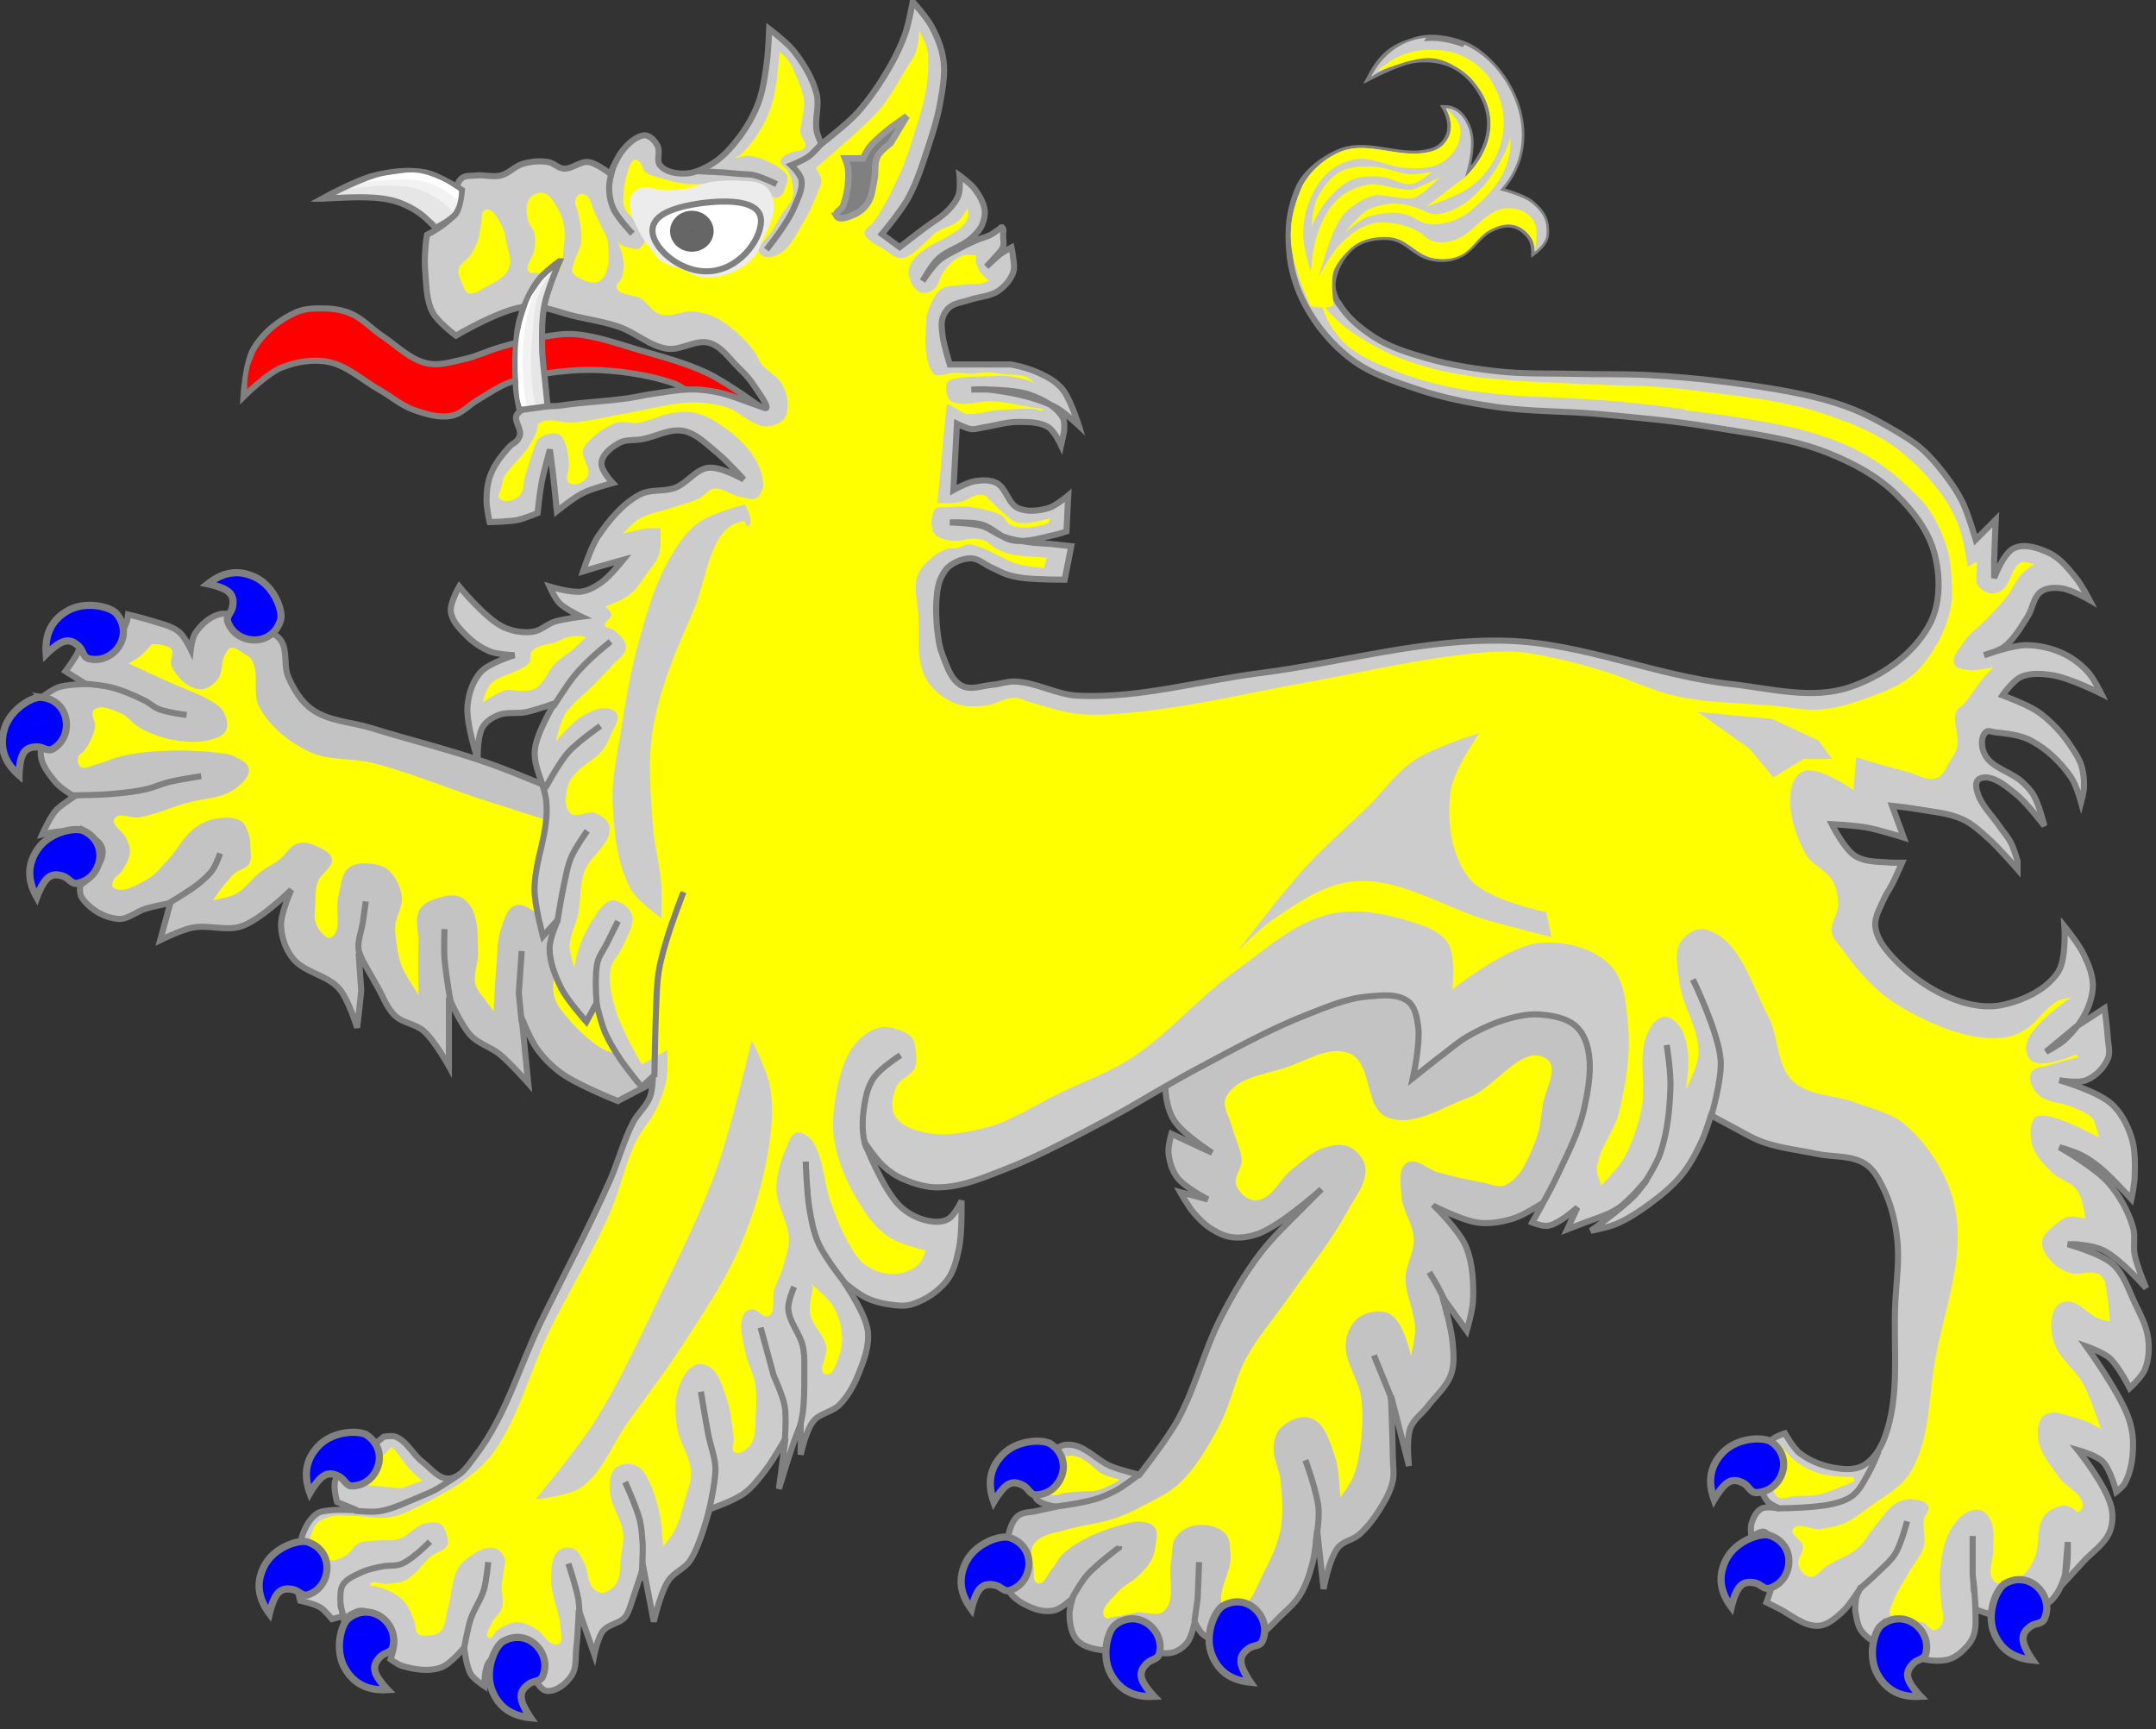 <?xml version="1.0" encoding="UTF-8" standalone="no"?>
<svg
   xmlns:dc="http://purl.org/dc/elements/1.1/"
   xmlns:cc="http://creativecommons.org/ns#"
   xmlns:rdf="http://www.w3.org/1999/02/22-rdf-syntax-ns#"
   xmlns:svg="http://www.w3.org/2000/svg"
   xmlns="http://www.w3.org/2000/svg"
   width="100.91"
   height="80.945"
   viewBox="0 0 100.91 80.945"
   id="svg2"
   version="1.1">

  <rect x="0" y="0" width="100.91" height="80.945" fill="#333333" stroke="none"/>

  <g
     transform="translate(-339.26,-226.84)"
     id="layer1">
    <g
       transform="translate(-1224.2,-2303.3)"
       id="layer2" />
    <g
       id="g15234">
      <g
         transform="matrix(0.304,0,0,0.304,257.33,8.048)"
         id="g14581">
        <g
           id="g14411">
          <g
             id="g10960">
            <g
               id="g10801">
              <g
                 id="g10677">
                <g
                   id="g19761">
                  <g
                     id="g18551">
                    <g
                       id="g18519">
                      <g
                         id="g18443">
                        <g
                           id="g18437">
                          <path
                             style="fill:#cccccc;fill-opacity:0.941;fill-rule:evenodd;stroke:#808080;stroke-width:0.938"
                             d="m 490.46,905.51 c 0,0 3.72,3.69 4.71,6.05 1.1,2.65 1.23,5.66 1.12,8.53 -0.1,1.54 -0.96,4.53 -0.96,4.53 l -3.75,-5.21 c 0,0 1.36,4.59 1.57,6.96 0.14,1.64 0.32,3.38 -0.23,4.93 -0.67,1.92 -2.35,3.32 -3.59,4.94 -0.87,1.14 -2.19,2.01 -2.69,3.36 -0.67,1.82 -0.2,5.83 -0.2,5.83 l -2.78,-10.83 c 0,0 0.24,6.32 0.29,9.49 0,1.19 0.24,2.41 0,3.58 -0.26,1.29 -0.86,2.5 -1.53,3.63 -0.99,1.7 -2.16,3.36 -3.63,4.67 -0.95,0.86 -2.47,1.01 -3.27,2.01 -1.42,1.76 -2.23,6.39 -2.23,6.39 l -1,-9.07 c 0,0 -0.26,3.33 -0.67,4.93 -0.47,1.79 -1.04,3.6 -2.02,5.16 -0.76,1.21 -1.89,2.15 -2.92,3.14 -1.14,1.11 -2.19,2.38 -3.59,3.14 -1.01,0.56 -2.17,0.87 -3.32,0.98 -1.06,0.1 -2.16,0 -3.18,-0.3 -0.74,-0.23 -1.46,-0.6 -2.02,-1.13 -0.51,-0.48 -1.12,-1.79 -1.12,-1.79 0,0 -0.45,2.26 -1.12,3.14 -0.56,0.73 -1.37,1.32 -2.25,1.57 -1.29,0.37 -2.69,-0.14 -4.03,-0.22 -3.07,-0.2 -6.32,0.4 -9.2,-0.68 -0.7,-0.26 -1.38,-0.72 -1.79,-1.34 -0.68,-1.03 -0.86,-2.36 -0.9,-3.59 0,-0.84 0.45,-2.47 0.45,-2.47 0,0 -1.65,1.52 -2.69,1.8 -1.02,0.26 -2.16,0.13 -3.14,-0.23 -1.56,-0.57 -3.23,-1.46 -4.04,-2.91 -0.51,-0.92 -0.23,-2.1 -0.22,-3.14 0,-2.03 -0.17,-4.13 0.44,-6.06 0.27,-0.83 0.65,-1.72 1.35,-2.24 0.74,-0.55 1.79,-0.47 2.69,-0.68 1.04,-0.24 3.14,-0.67 3.14,-0.67 0,0 -2.63,-0.33 -3.14,-1.34 -0.86,-1.72 0.53,-3.87 1.35,-5.61 0.16,-0.34 0.41,-0.63 0.67,-0.9 0.6,-0.61 1.21,-1.29 2.02,-1.57 0.64,-0.22 1.37,-0.17 2.02,0 2,0.54 3.48,2.31 5.38,3.14 1.43,0.62 4.49,1.35 4.49,1.35 0,0 4.19,-5.34 5.83,-8.3 2.79,-5.04 4.09,-10.8 6.73,-15.93 1.76,-3.43 3.71,-6.8 6.05,-9.86 2.06,-2.69 4.6,-4.98 6.95,-7.41 0.81,-0.83 2.47,-2.46 2.47,-2.46 0,0 -5.85,5.26 -9.42,6.73 -1.33,0.54 -2.83,0.83 -4.26,0.67 -1.15,-0.13 -2.25,-0.66 -3.24,-1.28 -1.05,-0.66 -1.95,-1.57 -2.76,-2.51 -0.82,-0.96 -2.07,-3.16 -2.07,-3.16 l 4.26,1.12 c 0,0 -3.55,-1.83 -4.71,-3.37 -0.81,-1.07 -1.22,-2.47 -1.35,-3.81 -0.1,-0.98 0.45,-2.92 0.45,-2.92 l 6.28,2.92 c 0,0 -4.44,-2.8 -5.83,-4.93 -0.86,-1.31 -1.21,-2.94 -1.35,-4.49 -0.24,-2.7 0.9,-8.07 0.9,-8.07 l 19.96,-14.13 43.29,-1.13 5.16,19.52 -2.69,14.8 -8.75,6.28 c 0,0 -2.73,1.76 -4.26,2.24 -1.73,0.54 -3.59,0.88 -5.39,0.68 -2.37,-0.27 -6.72,-2.47 -6.72,-2.47 z"
                             id="path3365" />
                        </g>
                        <path
                           id="path3441"
                           d="m 431.85,951.71 c 0,0 4.13,-0.53 6.12,-1.12 1.18,-0.35 2.33,-0.83 3.41,-1.42 1.17,-0.64 3.3,-2.29 3.3,-2.29"
                           style="fill:none;fill-rule:evenodd;stroke:#808080;stroke-width:0.938" />
                        <path
                           id="path3443"
                           d="m 434.59,965.72 c 0,0 1.35,-2.43 2.26,-3.47 1.43,-1.63 4.94,-4.26 4.94,-4.26 v -0.22"
                           style="fill:none;fill-rule:evenodd;stroke:#808080;stroke-width:0.938" />
                        <path
                           id="path3445"
                           d="m 454.12,960.23 -0.22,5.61 -0.5,3.54"
                           style="fill:none;fill-rule:evenodd;stroke:#808080;stroke-width:0.938" />
                        <path
                           id="path3447"
                           d="m 470.49,944.53 c 0,0 1.79,4.86 2.02,7.41 0.17,1.75 -0.43,5.26 -0.43,5.26"
                           style="fill:none;fill-rule:evenodd;stroke:#808080;stroke-width:0.938" />
                        <path
                           id="path3449"
                           d="m 481.04,928.39 2.46,6.05 1.12,4.26"
                           style="fill:none;fill-rule:evenodd;stroke:#808080;stroke-width:0.938" />
                        <path
                           id="path3451"
                           d="m 489.56,915.6 c 0,0 1.91,2.99 2.44,4.67 0.2,0.61 0.25,1.9 0.25,1.9"
                           style="fill:none;fill-rule:evenodd;stroke:#808080;stroke-width:0.938" />
                      </g>
                      <path
                         style="fill:#ffff00;fill-rule:evenodd;stroke-width:1px"
                         d="m 433.83,943.9 c -0.63,0.11 -1.31,0.3 -1.77,0.75 -0.78,0.78 -0.9,2.03 -1.3,3.06 -0.2,0.52 -0.78,1.07 -0.56,1.58 0.22,0.5 0.95,0.6 1.49,0.65 0.6,0.1 1.17,-0.28 1.77,-0.37 0.7,-0.1 1.42,-0.13 2.13,-0.18 0.93,-0.1 1.89,0 2.79,-0.19 1.05,-0.26 2.03,-0.78 2.98,-1.3 0.19,-0.11 0.55,-0.37 0.55,-0.37 0,0 -1.92,-0.47 -2.78,-0.93 -0.84,-0.45 -1.45,-1.24 -2.23,-1.77 -0.48,-0.31 -0.95,-0.67 -1.49,-0.83 -0.51,-0.15 -1.06,-0.19 -1.58,-0.1 z"
                         id="path18517" />
                    </g>
                    <path
                       id="path18549"
                       d="m 429.27,963.5 c -0.85,-0.23 -0.5,-1.69 -0.64,-2.56 -0.15,-0.99 -0.52,-2.04 -0.21,-2.99 0.17,-0.53 0.61,-0.97 1.07,-1.28 1.3,-0.89 2.97,-1.07 4.48,-1.5 2.4,-0.68 4.91,-0.91 7.27,-1.71 1.63,-0.55 3.18,-1.32 4.7,-2.14 1.78,-0.95 3.67,-1.81 5.13,-3.2 2.63,-2.51 4.48,-5.77 6.19,-8.97 1.74,-3.25 2.32,-7.02 4.06,-10.26 1.77,-3.29 4.29,-6.12 6.42,-9.19 3.08,-4.47 6.61,-8.67 9.18,-13.46 1.17,-2.17 3.13,-4.4 2.78,-6.84 -0.19,-1.3 -1.26,-2.54 -2.46,-3.1 -1.16,-0.54 -2.62,-0.28 -3.84,0.11 -1.84,0.58 -3.27,2.04 -4.81,3.21 -2.02,1.52 -3.24,4.86 -5.77,4.91 -1.27,0 -2.56,-1.16 -2.99,-2.35 -0.44,-1.24 0.9,-2.53 0.85,-3.85 -0.1,-1.78 -1.07,-3.4 -1.49,-5.12 -0.37,-1.51 -1.6,-3.16 -0.92,-4.55 1.55,-3.14 6.12,-3.5 9.42,-4.65 3.12,-1.08 6.68,-3.41 9.69,-2.06 3.43,1.52 2.17,8.26 5.62,9.75 3.94,1.71 8.51,-1.51 12.55,-2.97 4.23,-1.52 8.36,-8.5 12.08,-5.98 1.94,1.33 -0.24,4.71 -0.58,7.04 -0.3,2.01 -0.47,4.11 -1.28,5.98 -1.04,2.39 -2.11,5.34 -4.49,6.41 -1.11,0.5 -2.43,-0.22 -3.63,-0.43 -2.23,-0.38 -4.44,-0.91 -6.62,-1.49 -1.66,-0.44 -3.46,-2.4 -4.92,-1.5 -1.42,0.87 -0.94,3.25 -0.85,4.92 0.12,2.36 1.84,4.47 1.92,6.83 0.1,2.04 -1.26,3.95 -1.28,5.99 0,2.68 1.45,5.22 1.49,7.9 0,1.37 -0.64,4.06 -0.64,4.06 0,0 -1.12,-5.25 -3.2,-6.41 -1.38,-0.76 -3.39,-0.43 -4.7,0.43 -1.23,0.8 -1.97,2.39 -2.14,3.84 -0.35,2.94 1.95,5.62 2.35,8.55 0.3,2.19 0.24,4.43 0,6.63 -0.22,1.95 -0.52,3.95 -1.28,5.76 -0.46,1.1 -1.93,3 -1.93,3 0,0 -0.12,-4.39 -0.85,-6.41 -0.77,-2.14 -1.5,-4.99 -3.63,-5.77 -1.55,-0.57 -3.52,0.35 -4.7,1.49 -0.77,0.74 -1,1.94 -1.07,2.99 -0.12,1.75 0.89,3.4 1.07,5.13 0.25,2.48 0.45,5.03 0,7.48 -0.44,2.33 -1.48,4.52 -2.57,6.62 -1.06,2.06 -1.81,4.68 -3.84,5.77 -0.63,0.34 -1.66,0.53 -2.14,0 -1.87,-2.07 1.05,-5.54 0.85,-8.33 -0.1,-1.17 0,-2.57 -0.85,-3.42 -1.03,-1.07 -2.79,-1.43 -4.27,-1.28 -1.21,0.12 -2.48,0.74 -3.21,1.71 -0.83,1.11 -0.61,2.7 -0.85,4.06 -0.44,2.48 0.79,5.78 -1.07,7.48 -1,0.91 -2.72,0.1 -4.06,0.21 -1.15,0.14 -2.27,0.54 -3.42,0.64 -0.57,0.1 -1.42,0.49 -1.71,0 -0.74,-1.26 1.19,-2.73 2.14,-3.84 0.82,-0.97 2.08,-1.47 2.99,-2.35 0.8,-0.78 1.62,-1.58 2.13,-2.57 0.38,-0.72 0.56,-1.54 0.65,-2.35 0.1,-0.87 0.36,-1.91 -0.14,-2.63 -0.42,-0.6 -1.28,-0.78 -2.01,-0.87 -1.07,-0.13 -2.15,0.23 -3.2,0.51 -1.76,0.47 -3.5,1.09 -5.12,1.92 -1.38,0.71 -2.74,1.5 -3.85,2.57 -0.7,0.67 -1.08,1.61 -1.71,2.35 -0.65,0.76 -1.17,2.4 -2.14,2.13 z"
                       style="fill:#ffff00;fill-rule:evenodd;stroke-width:1px" />
                  </g>
                </g>
                <g
                   id="armed-3">
                  <g
                     style="stroke-width:1.185;fill:#0000ff"
                     id="g10567"
                     transform="matrix(0.68,0.638,-0.638,0.68,565.05,258.23)">
                    <path
                       style="stroke:#808080"
                       d="m 217.04,318.49 c 0.31,-2.09 1.68,-3.41 3.35,-3.81 1.82,-0.44 4.05,0.16 5.19,2.17 0.54,0.96 -0.34,1.55 -0.38,2.64 0,1.01 0.1,2.06 1.63,2.64 1.15,0.42 2.95,0.51 2.95,0.51 -2.14,2.27 -4.56,3.1 -7.47,2.25 -3.45,-1 -5.5,-4.92 -5.27,-6.4 z"
                       id="path10569"
                       transform="translate(208.32,329.07)" />
                    <path
                       d="m 426.32,647.92 c 1.09,3.13 4.15,5.53 7.06,5.28 -2.31,-1.32 -3.57,-3.7 -2.59,-6.28 -0.59,-0.83 -1.48,-1.24 -2.53,-1.06 -1.08,0.18 -1.71,0.79 -1.94,2.06 z"
                       id="path10571" />
                  </g>
                  <g
                     id="g10573"
                     transform="matrix(-0.166,0.917,-0.917,-0.166,1085.3,675.61)"
                     style="stroke-width:1.185;fill:#0000ff">
                    <g
                       id="g10591"
                       transform="translate(-2.59,-4.005)">
                      <path
                         style="stroke:#808080"
                         d="m 425.36,647.56 c 0.32,-2.09 1.68,-3.41 3.35,-3.81 1.83,-0.44 4.05,0.16 5.19,2.17 0.54,0.96 -0.33,1.54 -0.38,2.64 0,1.01 0.1,2.06 1.64,2.64 1.14,0.42 2.95,0.51 2.95,0.51 -2.14,2.27 -4.56,3.1 -7.48,2.25 -3.45,-1 -5.5,-4.92 -5.27,-6.4 z"
                         id="path10575" />
                      <path
                         d="m 426.32,647.92 c 1.09,3.13 4.15,5.53 7.06,5.28 -2.31,-1.32 -3.57,-3.7 -2.59,-6.28 -0.59,-0.83 -1.48,-1.24 -2.53,-1.06 -1.08,0.18 -1.71,0.79 -1.94,2.06 z"
                         id="path10577" />
                    </g>
                  </g>
                  <g
                     transform="matrix(0.57,0.738,-0.738,0.57,693.25,283.93)"
                     id="g10579"
                     style="stroke-width:1.185;fill:#0000ff">
                    <path
                       style="stroke:#808080"
                       d="m 217.04,318.49 c 0.31,-2.09 1.68,-3.41 3.35,-3.81 1.82,-0.44 4.05,0.16 5.19,2.17 0.54,0.96 -0.34,1.55 -0.38,2.64 0,1.01 0.1,2.06 1.63,2.64 1.15,0.42 2.95,0.51 2.95,0.51 -2.14,2.27 -4.56,3.1 -7.47,2.25 -3.45,-1 -5.5,-4.92 -5.27,-6.4 z"
                       id="path10581"
                       transform="translate(208.32,329.07)" />
                    <path
                       d="m 426.32,647.92 c 1.09,3.13 4.15,5.53 7.06,5.28 -2.31,-1.32 -3.57,-3.7 -2.59,-6.28 -0.59,-0.83 -1.48,-1.24 -2.53,-1.06 -1.08,0.18 -1.71,0.79 -1.94,2.06 z"
                       id="path10583" />
                  </g>
                  <g
                     transform="matrix(-0.423,0.831,-0.831,-0.423,1149.4,862.53)"
                     id="g10585"
                     style="stroke-width:1.185;fill:#0000ff">
                    <path
                       transform="translate(208.32,329.07)"
                       id="path10587"
                       d="m 217.04,318.49 c 0.31,-2.09 1.68,-3.41 3.35,-3.81 1.82,-0.44 4.05,0.16 5.19,2.17 0.54,0.96 -0.34,1.55 -0.38,2.64 0,1.01 0.1,2.06 1.63,2.64 1.15,0.42 2.95,0.51 2.95,0.51 -2.14,2.27 -4.56,3.1 -7.47,2.25 -3.45,-1 -5.5,-4.92 -5.27,-6.4 z"
                       style="stroke:#808080" />
                    <path
                       id="path10589"
                       d="m 426.32,647.92 c 1.09,3.13 4.15,5.53 7.06,5.28 -2.31,-1.32 -3.57,-3.7 -2.59,-6.28 -0.59,-0.83 -1.48,-1.24 -2.53,-1.06 -1.08,0.18 -1.71,0.79 -1.94,2.06 z" />
                  </g>
                </g>
              </g>
              <g
                 id="g10651">
                <g
                   transform="translate(18)"
                   id="g18536">
                  <g
                     id="g18424"
                     transform="translate(-8,-0.575)">
                    <g
                       transform="translate(-10)"
                       id="g18413">
                      <path
                         style="fill:#cccccc;fill-opacity:0.941;fill-rule:evenodd;stroke:#808080;stroke-width:0.938"
                         d="m 374.05,884.87 -9.42,4.94 c 0,0 -6.05,-2.39 -8.67,-4.26 -1.46,-1.05 -2.76,-2.35 -3.81,-3.82 -1.02,-1.42 -2.32,-4.71 -2.32,-4.71 l 1,10.04 c 0,0 -2.76,-3.12 -4.36,-4.43 -1.39,-1.13 -3.26,-1.62 -4.49,-2.91 -1.54,-1.63 -3.36,-5.84 -3.36,-5.84 v 10.57 c 0,0 -2.19,-3.95 -3.86,-5.41 -1.26,-1.11 -3.23,-1.22 -4.45,-2.38 -1.28,-1.22 -1.85,-3.02 -2.75,-4.55 -0.97,-1.67 -2.84,-5.05 -2.84,-5.05 l 0.4,5.7 c 0,0.38 -0.63,5.76 -0.63,5.76 0,0 -1.31,-4.32 -2.74,-5.98 -1.86,-2.17 -5.4,-2.47 -7.17,-4.71 -1.09,-1.37 -1.73,-3.19 -1.8,-4.94 -0.1,-1.93 1.57,-5.6 1.57,-5.6 0,0 -4.64,4.58 -7.62,5.6 -2.41,0.83 -5.14,-0.28 -7.63,0.23 -1.73,0.35 -4.93,1.92 -4.93,1.92 l 1.57,-5.73 c 0,0 -2.57,0.52 -3.82,0.89 -1.45,0.44 -2.75,1.71 -4.26,1.57 -2.17,-0.2 -4.41,-1.53 -5.6,-3.36 -0.33,-0.51 -0.23,-1.8 -0.23,-1.8 0,0 1.17,-0.78 1.57,-1.34 0.94,-1.31 2.35,-2.98 1.8,-4.49 -0.62,-1.66 -2.97,-2.13 -4.71,-2.46 -1.48,-0.29 -4.49,0.44 -4.49,0.44 0,0 1.13,-2.54 2.02,-3.58 0.62,-0.73 1.47,-1.23 2.24,-1.8 0.22,-0.16 0.67,-0.45 0.67,-0.45 0,0 -2.13,-1.29 -2.91,-2.24 -1.06,-1.29 -2.27,-2.81 -2.24,-4.49 0,-1.27 1.14,-2.27 1.79,-3.36 0.41,-0.69 1.38,-1.21 1.35,-2.02 -0.1,-1.43 -2.7,-3.36 -2.7,-3.36 0,0 1.42,-1.07 2.25,-1.35 1.34,-0.46 4.24,-0.5 4.24,-0.5 l -3.12,-1.97 c 0,0 1.29,-1.73 1.79,-2.69 0.19,-0.35 0.45,-1.12 0.45,-1.12 0,0 1.49,0.54 2.24,0.45 1.23,-0.15 2.45,-0.74 3.37,-1.57 0.77,-0.7 1.2,-1.72 1.57,-2.69 0.13,-0.36 0.22,-1.12 0.22,-1.12 0,0 2.27,0.53 3.37,0.89 1.53,0.51 3.23,0.78 4.48,1.8 0.84,0.68 1.8,2.69 1.8,2.69 0,0 0.2,-1.75 0.67,-2.47 0.84,-1.29 2.12,-2.45 3.59,-2.91 0.93,-0.29 1.97,0 2.91,0.22 1.36,0.36 2.6,1.1 3.82,1.8 1.02,0.59 2.26,1.03 2.91,2.01 1.05,1.6 0.36,3.87 1.12,5.61 0.82,1.86 1.94,3.75 3.59,4.94 2.61,1.88 6.13,1.96 9.2,2.91 5.96,1.84 12.05,3.33 17.94,5.38 4.18,1.46 12.34,4.94 12.34,4.94 l 13.68,2.24 z"
                         id="path3367" />
                      <path
                         style="fill:none;fill-rule:evenodd;stroke:#808080;stroke-width:0.938"
                         d="m 349.83,877.7 -0.45,-4.49 0.45,-6.5"
                         id="path3395" />
                      <path
                         style="fill:none;fill-rule:evenodd;stroke:#808080;stroke-width:0.938"
                         d="m 339.04,875.49 c 0,0 -0.91,-5.09 -1.1,-7.66 -0.1,-1.49 0,-4.49 0,-4.49"
                         id="path3397" />
                      <path
                         style="fill:none;fill-rule:evenodd;stroke:#808080;stroke-width:0.938"
                         d="m 325.29,868.02 c 0,0 -0.52,-0.99 -0.58,-1.54 -0.15,-1.43 0.46,-2.84 0.67,-4.26 0.16,-1.04 0.45,-3.14 0.45,-3.14"
                         id="path3399" />
                      <path
                         style="fill:none;fill-rule:evenodd;stroke:#808080;stroke-width:0.938"
                         d="m 295.55,859.31 c 0,0 3.1,-1.8 4.49,-2.92 0.82,-0.67 1.64,-1.37 2.24,-2.24 0.52,-0.75 1.12,-2.47 1.12,-2.47"
                         id="path3401" />
                      <path
                         style="fill:none;fill-rule:evenodd;stroke:#808080;stroke-width:0.938"
                         d="m 280.52,842.74 c 0,0 4.5,0 6.73,-0.26 1.58,-0.14 3.17,-0.32 4.71,-0.67 1.23,-0.27 2.38,-0.82 3.59,-1.12 1.63,-0.4 4.94,-0.9 4.94,-0.9"
                         id="path3403" />
                      <path
                         style="fill:none;fill-rule:evenodd;stroke:#808080;stroke-width:0.938"
                         d="m 282,825.51 c 0,0 3.09,0.22 4.58,0.6 1.79,0.46 3.5,1.21 5.16,2.02 0.78,0.38 1.43,1.03 2.24,1.35 1.35,0.53 4.26,0.89 4.26,0.89"
                         id="path3405" />
                    </g>
                  </g>
                  <path
                     style="fill:#ffff00;fill-rule:evenodd;stroke-width:1px"
                     d="m 347.22,846.97 c 0,0 -4.53,0.3 -6.77,0 -4.44,-0.61 -8.66,-2.28 -12.95,-3.59 -6.22,-1.9 -12.22,-4.56 -18.52,-6.17 -3.27,-0.84 -6.93,-0.32 -9.96,-1.8 -3.05,-1.48 -5.95,-3.8 -7.57,-6.77 -1.2,-2.18 0.1,-5.22 -1.2,-7.37 -0.21,-0.37 -0.63,-0.58 -1,-0.8 -0.68,-0.42 -1.41,-1.17 -2.19,-0.99 -0.5,0.11 -0.75,0.73 -0.99,1.19 -0.58,1.1 -0.24,2.61 -1,3.59 -0.66,0.84 -1.72,1.68 -2.79,1.59 -1.88,-0.16 -3.57,-1.88 -4.38,-3.59 -0.37,-0.78 0.52,-1.9 0,-2.59 -0.63,-0.81 -2.99,-0.79 -2.99,-0.79 0,0 -1.26,1.41 -1.99,1.99 -0.49,0.39 -1.6,1 -1.6,1 0,0 3.45,1.61 5.18,2.39 1.06,0.47 2.13,0.92 3.19,1.39 1.2,0.53 2.46,0.93 3.59,1.59 0.93,0.56 2.04,1.05 2.59,2 0.5,0.87 0.84,2.08 0.4,2.99 -0.41,0.82 -1.5,1.15 -2.39,1.39 -1.86,0.5 -3.88,0.33 -5.78,0 -1.74,-0.3 -3.43,-0.96 -4.98,-1.79 -1.17,-0.63 -1.95,-1.91 -3.19,-2.39 -1.24,-0.49 -3.03,-1.34 -3.98,-0.4 -0.62,0.6 0.34,1.73 0.2,2.59 -0.23,1.29 -0.86,2.51 -1.6,3.58 -0.26,0.39 -0.87,0.55 -0.99,1 -0.15,0.53 -0.1,1.29 0.39,1.59 0.68,0.45 1.61,-0.2 2.39,-0.4 1.23,-0.3 2.37,-0.89 3.59,-1.19 1.7,-0.41 3.44,-0.68 5.18,-0.8 3.31,-0.22 6.66,-0.21 9.96,0.2 0.88,0.11 1.8,0.2 2.59,0.6 0.85,0.43 2.04,0.92 2.16,1.87 0.16,1.25 -1.13,2.37 -2.16,3.11 -2.13,1.53 -5.05,1.44 -7.57,2.19 -2.4,0.71 -4.71,1.76 -7.17,2.19 -1.25,0.22 -3.19,-0.91 -3.79,0.2 -0.54,1.03 1.33,1.93 1.8,2.99 0.28,0.63 0.62,1.3 0.59,1.99 0,1.07 -0.63,2.08 -1.19,2.99 -0.37,0.6 -1.15,0.93 -1.4,1.59 -0.11,0.31 -0.26,0.79 0,1 1.39,1.1 3.62,-0.36 5.18,-1.2 1.37,-0.73 2.33,-2.05 3.39,-3.18 1.36,-1.45 2.22,-3.37 3.79,-4.58 0.98,-0.77 2.15,-1.39 3.38,-1.6 1.32,-0.22 2.87,-0.34 3.99,0.4 0.69,0.46 0.94,1.4 1.19,2.19 0.17,0.51 0.19,1.06 0.2,1.59 0,0.94 0.28,1.99 -0.2,2.79 -0.44,0.75 -1.54,0.82 -2.19,1.4 -1.34,1.19 -3.39,4.18 -3.39,4.18 0,0 2.5,-0.4 3.59,-0.99 1.48,-0.82 2.44,-2.37 3.78,-3.39 0.88,-0.67 1.91,-1.13 2.79,-1.79 1.06,-0.79 1.72,-2.25 2.99,-2.59 1.04,-0.29 2.22,0.12 3.19,0.59 0.8,0.4 1.86,0.91 1.99,1.8 0.2,1.38 -1.74,2.26 -2.19,3.58 -0.41,1.2 -0.33,2.52 -0.4,3.79 0,0.73 -0.19,1.49 0,2.19 0.21,0.75 0.63,1.47 1.2,1.99 0.32,0.3 0.79,0.8 1.19,0.6 1.94,-0.96 0.63,-4.29 1.2,-6.38 0.41,-1.5 0.39,-3.39 1.59,-4.38 0.99,-0.81 2.52,-0.75 3.79,-0.6 0.85,0.11 1.76,0.41 2.39,1 1.08,1.01 1.8,2.51 1.99,3.98 0.19,1.55 -0.89,3.03 -1,4.59 -0.1,0.93 0.1,1.86 0.2,2.78 0.18,1.15 0.37,2.32 0.8,3.39 0.63,1.58 2.59,4.38 2.59,4.38 0,0 -0.1,-5.44 0,-8.16 0,-1.66 -0.65,-3.55 0.2,-4.98 0.59,-1 1.88,-1.45 2.99,-1.8 0.95,-0.29 2.04,-0.52 2.98,-0.2 0.85,0.3 1.57,1.01 2,1.8 1.07,2.01 0.92,4.49 0.99,6.77 0.1,1.66 -0.8,3.37 -0.4,4.98 0.27,1.07 1.18,1.87 1.8,2.79 0.32,0.47 0.99,1.39 0.99,1.39 0,0 0.2,-4.38 0.4,-6.57 0.2,-2.13 0.1,-4.36 0.8,-6.37 0.46,-1.27 0.89,-3.04 2.19,-3.39 1.43,-0.39 2.93,0.94 3.98,1.99 1.16,1.16 1.84,2.79 2.19,4.38 0.57,2.53 -0.91,5.28 -0.19,7.77 0.39,1.38 1.46,2.49 2.39,3.59 1.06,1.25 2.27,2.4 3.58,3.38 0.74,0.56 1.51,1.13 2.39,1.4 2.17,0.65 5.24,2.06 6.78,0.4 8.01,-8.66 -4.79,-35.06 -4.79,-35.06 z"
                     id="path18534" />
                </g>
                <g
                   id="armed-1">
                  <g
                     style="stroke-width:1.185;fill:#0000ff"
                     id="g10595"
                     transform="matrix(0.029,0.932,-0.932,0.029,867.12,411.86)">
                    <path
                       style="stroke:#808080"
                       d="m 217.04,318.49 c 0.31,-2.09 1.68,-3.41 3.35,-3.81 1.82,-0.44 4.05,0.16 5.19,2.17 0.54,0.96 -0.34,1.55 -0.38,2.64 0,1.01 0.1,2.06 1.63,2.64 1.15,0.42 2.95,0.51 2.95,0.51 -2.14,2.27 -4.56,3.1 -7.47,2.25 -3.45,-1 -5.5,-4.92 -5.27,-6.4 z"
                       id="path10597"
                       transform="translate(208.32,329.07)" />
                    <path
                       d="m 426.32,647.92 c 1.09,3.13 4.15,5.53 7.06,5.28 -2.31,-1.32 -3.57,-3.7 -2.59,-6.28 -0.59,-0.83 -1.48,-1.24 -2.53,-1.06 -1.08,0.18 -1.71,0.79 -1.94,2.06 z"
                       id="path10599" />
                  </g>
                  <g
                     id="g10601"
                     transform="matrix(-0.626,0.691,-0.691,-0.626,1001.2,925.67)"
                     style="stroke-width:1.185;fill:#0000ff">
                    <path
                       transform="translate(208.32,329.07)"
                       id="path10603"
                       d="m 217.04,318.49 c 0.31,-2.09 1.68,-3.41 3.35,-3.81 1.82,-0.44 4.05,0.16 5.19,2.17 0.54,0.96 -0.34,1.55 -0.38,2.64 0,1.01 0.1,2.06 1.63,2.64 1.15,0.42 2.95,0.51 2.95,0.51 -2.14,2.27 -4.56,3.1 -7.47,2.25 -3.45,-1 -5.5,-4.92 -5.27,-6.4 z"
                       style="stroke:#808080" />
                    <path
                       id="path10605"
                       d="m 426.32,647.92 c 1.09,3.13 4.15,5.53 7.06,5.28 -2.31,-1.32 -3.57,-3.7 -2.59,-6.28 -0.59,-0.83 -1.48,-1.24 -2.53,-1.06 -1.08,0.18 -1.71,0.79 -1.94,2.06 z" />
                  </g>
                  <g
                     transform="matrix(-0.279,0.89,-0.89,-0.279,977.42,649.74)"
                     id="g10607"
                     style="stroke-width:1.185;fill:#0000ff">
                    <path
                       style="stroke:#808080"
                       d="m 217.04,318.49 c 0.31,-2.09 1.68,-3.41 3.35,-3.81 1.82,-0.44 4.05,0.16 5.19,2.17 0.54,0.96 -0.34,1.55 -0.38,2.64 0,1.01 0.1,2.06 1.63,2.64 1.15,0.42 2.95,0.51 2.95,0.51 -2.14,2.27 -4.56,3.1 -7.47,2.25 -3.45,-1 -5.5,-4.92 -5.27,-6.4 z"
                       id="path10609"
                       transform="translate(208.32,329.07)" />
                    <path
                       d="m 426.32,647.92 c 1.09,3.13 4.15,5.53 7.06,5.28 -2.31,-1.32 -3.57,-3.7 -2.59,-6.28 -0.59,-0.83 -1.48,-1.24 -2.53,-1.06 -1.08,0.18 -1.71,0.79 -1.94,2.06 z"
                       id="path10611" />
                  </g>
                  <g
                     transform="matrix(-0.922,-0.137,0.137,-0.922,616.17,1470.5)"
                     id="g10613"
                     style="stroke-width:1.185;fill:#0000ff">
                    <path
                       transform="translate(208.32,329.07)"
                       id="path10615"
                       d="m 217.04,318.49 c 0.31,-2.09 1.68,-3.41 3.35,-3.81 1.82,-0.44 4.05,0.16 5.19,2.17 0.54,0.96 -0.34,1.55 -0.38,2.64 0,1.01 0.1,2.06 1.63,2.64 1.15,0.42 2.95,0.51 2.95,0.51 -2.14,2.27 -4.56,3.1 -7.47,2.25 -3.45,-1 -5.5,-4.92 -5.27,-6.4 z"
                       style="stroke:#808080" />
                    <path
                       id="path10617"
                       d="m 426.32,647.92 c 1.09,3.13 4.15,5.53 7.06,5.28 -2.31,-1.32 -3.57,-3.7 -2.59,-6.28 -0.59,-0.83 -1.48,-1.24 -2.53,-1.06 -1.08,0.18 -1.71,0.79 -1.94,2.06 z" />
                  </g>
                </g>
              </g>
              <g
                 id="g10708">
                <g
                   style="fill:#ff0000"
                   id="langued">
                  <path
                     style="fill-rule:evenodd;stroke:#808080;stroke-width:0.938"
                     d="m 373.38,778.79 c -2.6,-0.92 -5.34,-1.46 -8.07,-1.8 -2.6,-0.32 -5.25,-0.43 -7.85,-0.22 -3.19,0.25 -6.42,0.72 -9.42,1.79 -1.77,0.64 -3.32,1.76 -4.94,2.7 -1.36,0.78 -2.49,2.15 -4.04,2.46 -1.92,0.39 -3.97,-0.24 -5.83,-0.89 -1.96,-0.7 -3.57,-2.13 -5.38,-3.14 -2.59,-1.47 -4.92,-3.71 -7.85,-4.27 -2.37,-0.44 -4.95,0 -7.18,0.9 -2.27,0.93 -5.83,4.49 -5.83,4.49 0,0 0.29,-5.23 1.57,-7.4 1.46,-2.47 3.89,-4.44 6.51,-5.61 1.36,-0.61 2.95,-0.64 4.44,-0.59 1.38,0 2.81,0.26 4.08,0.81 1.77,0.77 3.1,2.3 4.71,3.37 2.26,1.5 4.3,3.67 6.95,4.26 1.91,0.42 3.92,-0.25 5.83,-0.67 1.85,-0.41 3.57,-1.28 5.39,-1.8 2.14,-0.61 4.3,-1.21 6.5,-1.57 1.63,-0.27 3.29,-0.57 4.93,-0.45 3.46,0.26 6.77,1.5 10.1,2.47 3.56,1.04 7.19,1.98 10.54,3.59 2.88,1.38 8.07,5.16 8.07,5.16 0,0 -5,-1.98 -7.62,-2.47 -1.25,-0.24 -2.59,0.1 -3.82,-0.22 -0.64,-0.18 -1.16,-0.68 -1.79,-0.9 z"
                     id="path3461" />
                  <path
                     style="fill-rule:evenodd;stroke-width:1px"
                     d="m 307.54,779.3 c 0,0 0.1,-2.59 0.6,-3.75 0.52,-1.19 1.49,-2.14 2.4,-3.07 0.72,-0.74 1.53,-1.39 2.4,-1.95 0.99,-0.64 2.02,-1.25 3.15,-1.57 1.16,-0.34 2.39,-0.41 3.6,-0.38 0.78,0 1.58,0.13 2.32,0.38 0.91,0.3 1.75,0.81 2.55,1.35 2.18,1.45 3.89,3.55 6.07,5.02 1.01,0.68 2.06,1.36 3.22,1.72 1.59,0.49 3.31,0.75 4.95,0.53 2.1,-0.29 3.94,-1.57 5.92,-2.33 1.72,-0.66 3.39,-1.47 5.17,-1.95 2.2,-0.59 4.47,-1.12 6.75,-1.12 2.18,0 4.32,0.56 6.44,1.05 2.04,0.47 4.01,1.16 6,1.8 1.76,0.56 3.53,1.11 5.25,1.8 1.38,0.55 4.05,1.87 4.05,1.87 l 2.92,2.1 -4.5,-0.6 c 0,0 -2.09,-1.82 -3.3,-2.47 -1.26,-0.69 -2.66,-1.12 -4.04,-1.5 -2.18,-0.6 -4.43,-0.91 -6.68,-1.2 -1.24,-0.16 -2.49,-0.3 -3.74,-0.3 -1.53,0 -3.07,0.11 -4.58,0.37 -2.78,0.49 -5.51,1.29 -8.17,2.25 -1.65,0.6 -3.38,1.13 -4.79,2.17 -0.67,0.5 -0.91,1.5 -1.65,1.88 -0.83,0.43 -1.85,0.39 -2.78,0.3 -1.32,-0.13 -2.6,-0.65 -3.82,-1.2 -1.89,-0.85 -3.55,-2.14 -5.32,-3.22 -1.61,-0.99 -3.12,-2.13 -4.8,-3 -1.2,-0.63 -2.4,-1.38 -3.74,-1.58 -2.04,-0.29 -4.21,0 -6.15,0.68 -1.45,0.51 -2.86,1.34 -3.9,2.47 -0.88,0.96 -1.8,3.45 -1.8,3.45 z"
                     id="path19433" />
                </g>
                <path
                   id="path3363"
                   d="m 475.66,766.45 c 1.28,2.17 3.35,3.84 5.46,5.2 2.44,1.56 5.28,2.42 8.06,3.22 3.68,1.06 7.49,1.65 11.3,2.05 3.81,0.4 7.66,0.26 11.49,0.35 3.65,0.1 7.3,0 10.95,0.17 4.09,0.21 8.17,0.56 12.23,1.08 4.51,0.58 9.02,1.21 13.44,2.27 2.14,0.51 4.26,1.13 6.3,1.96 2.22,0.91 4.34,2.05 6.4,3.28 1.41,0.83 2.83,1.69 4.06,2.77 1.33,1.16 2.47,2.52 3.54,3.92 1.03,1.34 2,2.75 2.75,4.27 0.9,1.85 2.05,5.82 2.05,5.82 l 3.09,-3.09 c 0,0 -0.21,4.29 -0.25,6.44 0,0.86 0,2.57 0,2.57 0,0 1.39,-3.88 3.09,-4.63 1.66,-0.75 3.77,0 5.41,0.77 1.7,0.81 2.93,2.4 4.12,3.86 0.83,1.02 2.06,3.35 2.06,3.35 0,0 -2.81,-1.62 -4.38,-1.8 -1.04,-0.12 -2.24,-0.1 -3.09,0.52 -1.19,0.85 -1.27,2.64 -2.06,3.86 -1.07,1.64 -2.05,3.45 -3.61,4.64 -0.89,0.68 -3.09,1.29 -3.09,1.29 0,0 4.23,-1.53 6.44,-1.55 1.91,0 3.85,0.44 5.59,1.22 1.49,0.68 2.84,1.7 3.94,2.9 0.89,0.97 2.07,3.35 2.07,3.35 0,0 -4.84,-2.42 -7.48,-2.83 -1.61,-0.25 -3.4,-0.41 -4.89,0.26 -1.22,0.54 -2.84,2.83 -2.84,2.83 0,0 3.57,1.33 5.17,2.34 1.19,0.76 2.24,1.74 3.21,2.76 0.83,0.86 1.55,1.82 2.21,2.82 0.59,0.9 1.2,1.8 1.53,2.82 0.35,1.07 0.46,2.21 0.43,3.32 0,0.83 -0.44,2.43 -0.44,2.43 0,0 -0.75,-2.72 -1.54,-3.86 -1.59,-2.3 -3.71,-4.37 -6.19,-5.67 -1.71,-0.9 -3.74,-1.07 -5.66,-1.29 -0.43,-0.1 -0.98,-0.29 -1.29,0 -0.81,0.75 -0.69,2.29 -0.23,3.29 1.02,2.24 4.1,2.75 5.9,4.44 0.65,0.61 1.3,1.27 1.74,2.05 0.81,1.42 1.61,4.65 1.61,4.65 0,0 -2.67,-3.53 -4.38,-4.9 -1.39,-1.1 -2.88,-2.46 -4.64,-2.57 -0.46,0 -1.03,0.13 -1.29,0.51 -0.34,0.5 -0.17,1.23 0,1.81 0.58,1.96 2.2,3.45 3.35,5.15 0.59,0.87 1.32,1.65 1.8,2.58 0.47,0.89 1.03,2.83 1.03,2.83 v 1.29 c 0,0 -2.95,-3.41 -4.64,-4.9 -1.19,-1.05 -2.4,-2.17 -3.86,-2.83 -2.16,-0.98 -4.62,-1.13 -6.96,-1.55 -1.28,-0.23 -3.86,-0.51 -3.86,-0.51 l 1.8,4.89 c 0,0 -3.74,-1.19 -5.67,-1.54 -1.78,-0.33 -5.41,-0.52 -5.41,-0.52 0,0 1.89,3.82 3.61,4.9 1.63,1.01 3.76,0.85 5.67,1.03 0.51,0 1.54,0 1.54,0 0,0 -0.95,2.17 -1.48,3.23 -0.42,0.83 -0.99,1.58 -1.35,2.44 -0.57,1.32 -1.42,2.68 -1.29,4.12 0.15,1.64 1.22,3.14 2.32,4.38 2.71,3.05 6.23,5.54 10.05,6.96 2.27,0.84 4.85,1.28 7.21,0.77 3.24,-0.7 6.71,-2.29 8.55,-5.04 1.32,-1.98 0.99,-7.07 0.99,-7.07 0,0 2.2,2.72 2.95,4.29 0.72,1.48 1.39,3.08 1.43,4.73 0,1.41 -0.42,2.84 -1.03,4.12 -0.8,1.66 -2,3.14 -3.35,4.38 -0.83,0.76 -2.84,1.8 -2.84,1.8 l 4.64,-3.86 4.38,-2.84 c 0,0 0.43,3.26 0.52,4.9 0.1,0.94 0.36,1.96 0,2.83 -0.61,1.46 -1.89,2.75 -3.35,3.35 -1.27,0.53 -4.13,0 -4.13,0 0,0 5.81,1.67 7.99,3.61 1.5,1.33 2.48,3.25 3.09,5.15 0.62,1.89 0.57,3.95 0.52,5.93 0,1.22 -0.52,3.61 -0.52,3.61 0,0 -3.1,-3.44 -4.89,-4.9 -0.91,-0.74 -1.89,-1.41 -2.94,-1.93 -1.03,-0.51 -3.25,-1.16 -3.25,-1.16 0,0 5.44,3.11 7.48,5.41 1.76,1.99 3.12,4.41 3.86,6.96 0.39,1.34 0,2.81 0.25,4.18 0.35,1.79 1.77,5.16 1.77,5.16 0,0 -3.86,-4.41 -6.4,-5.73 -1.33,-0.7 -2.89,-0.86 -4.38,-1.03 -0.43,0 -1.29,0 -1.29,0 0,0 5.08,1.38 6.96,3.09 1.68,1.52 2.38,3.87 3.35,5.92 0.82,1.75 1.81,3.5 2.06,5.41 0.21,1.63 0.12,3.39 -0.51,4.9 -0.47,1.13 -2.32,2.83 -2.32,2.83 0,0 -1.7,-3.4 -3.1,-4.63 -1,-0.89 -3.6,-1.81 -3.6,-1.81 0,0 4.98,6.89 6.44,10.82 0.52,1.39 0.8,2.9 0.77,4.39 0,2.02 -0.32,4.15 -1.29,5.92 -0.29,0.53 -1.28,1.29 -1.28,1.29 0,0 -0.88,-3.43 -2.07,-4.64 -0.99,-1.01 -3.86,-1.8 -3.86,-1.8 0,0 4.37,5.46 5.15,8.76 0.3,1.26 0.24,2.67 -0.26,3.86 -0.79,1.91 -2.73,3.11 -4.12,4.64 -0.93,1.04 -2.83,3.09 -2.83,3.09 l 0.51,-6.18 c 0,0 0.11,2.96 -0.25,4.38 -0.4,1.56 -0.98,3.18 -2.07,4.38 -0.73,0.82 -1.82,1.25 -2.83,1.69 -0.66,0.29 -1.36,0.5 -2.06,0.63 -1.1,0.21 -2.24,0.35 -3.35,0.26 -1.06,-0.1 -2.1,-0.41 -3.09,-0.78 -0.18,-0.1 -0.52,-0.25 -0.52,-0.25 l -0.34,-4.39 c 0,0 0.28,2.95 0.29,4.43 0,1.28 0.15,2.6 -0.21,3.82 -0.19,0.67 -0.56,1.29 -1.03,1.81 -0.78,0.87 -1.71,1.72 -2.83,2.06 -1.65,0.49 -3.47,0.1 -5.15,-0.26 -2.16,-0.45 -4.3,-1.18 -6.19,-2.32 -0.88,-0.53 -1.78,-1.18 -2.32,-2.06 -0.53,-0.87 -0.77,-2.95 -0.77,-2.95 0,0 0,-1.39 0.2,-2.06 0.16,-0.56 0.76,-1.57 0.76,-1.57 0,0 -1.77,2.9 -3.02,4 -1.04,0.92 -2.23,1.99 -3.61,2.06 -2.34,0.13 -4.32,-1.83 -6.44,-2.83 -0.52,-0.25 -1.55,-0.77 -1.55,-0.77 0,0 1.31,-3.39 1.29,-5.16 0,-1.96 0.2,-4.77 -1.54,-5.67 -0.66,-0.33 -2.07,0.78 -2.07,0.78 0,0 -0.2,-1.41 0,-2.06 0.27,-0.89 0.73,-1.89 1.55,-2.32 0.83,-0.45 2.83,0 2.83,0 0,0 -1.58,-0.64 -2.06,-1.29 -0.83,-1.15 -0.99,-2.71 -1.03,-4.12 0,-0.88 0.23,-1.75 0.52,-2.58 0.31,-0.91 0.61,-1.9 1.29,-2.58 0.54,-0.54 2.06,-1.03 2.06,-1.03 0,0 1.29,2.31 2.32,3.09 1.68,1.29 3.82,2.05 5.92,2.32 1.26,0.17 2.67,0.18 3.78,-0.43 1.48,-0.82 2.55,-2.38 3.18,-3.95 2.66,-6.64 1.41,-14.24 1.8,-21.38 0.18,-3.26 0.66,-6.55 0.26,-9.8 -0.31,-2.56 -0.93,-5.14 -2.06,-7.47 -0.7,-1.44 -1.49,-3 -2.83,-3.86 -2.14,-1.38 -4.99,-1.02 -7.48,-1.55 -2.75,-0.58 -5.59,-0.87 -8.24,-1.8 -1.81,-0.64 -3.45,-1.7 -5.16,-2.58 -0.96,-0.5 -2.87,-1.55 -2.87,-1.55 0,0 -0.88,2.81 -1.51,4.13 -0.86,1.81 -1.81,3.61 -3.09,5.15 -1.39,1.69 -3.13,3.08 -4.89,4.38 -1.62,1.19 -3.31,2.31 -5.16,3.09 -1.22,0.52 -3.86,1.03 -3.86,1.03 0,0 4.66,-3.34 6.67,-5.38 0.73,-0.74 1.94,-2.47 1.94,-2.47 0,0 -2.65,3.2 -4.35,4.34 -1.74,1.18 -3.86,1.69 -5.81,2.48 -0.69,0.28 -2.08,0.81 -2.08,0.81 l 1.57,-3.38 c 0,0 -1.48,1.3 -2.32,1.8 -0.73,0.43 -1.48,0.95 -2.32,1.03 -0.79,0.1 -2.32,-0.51 -2.32,-0.51 0,0 2.71,-4.75 3.86,-7.22 1.57,-3.35 3.33,-6.69 4.13,-10.31 0.68,-3.1 1.28,-6.44 0.51,-9.53 -0.31,-1.27 -0.98,-2.56 -2.01,-3.36 -1.45,-1.13 -3.43,-1.45 -5.26,-1.6 -1.64,-0.14 -3.31,0.2 -4.89,0.64 -2.23,0.62 -4.36,1.62 -6.36,2.77 -1.23,0.71 -2.31,1.66 -3.44,2.51 -1.66,1.26 -4.92,3.87 -4.92,3.87 0,0 1.19,-5.31 0.82,-7.95 -0.19,-1.37 -0.45,-3.01 -1.55,-3.86 -1.65,-1.26 -4.12,-0.94 -6.19,-0.76 -3.29,0.27 -6.41,1.64 -9.49,2.84 -5.79,2.28 -11.25,5.33 -16.74,8.25 -3.67,1.95 -10.83,6.18 -10.83,6.18 0,0 -11.77,6.59 -18.03,9.02 -3.5,1.36 -7.07,2.99 -10.82,3.09 -1.94,0.1 -3.89,-0.52 -5.67,-1.28 -1.14,-0.49 -2.19,-1.22 -3.1,-2.07 -1.12,-1.03 -2.83,-3.6 -2.83,-3.6 0,0 2.75,7.18 5.41,9.79 1.18,1.16 2.76,1.99 4.38,2.32 1.02,0.21 2.19,0.25 3.09,-0.26 1.02,-0.57 2.07,-2.83 2.07,-2.83 0,0 0.11,5.02 -0.42,7.45 -0.37,1.72 -0.8,3.54 -1.9,4.91 -1.36,1.69 -3.34,2.98 -5.41,3.61 -1.07,0.32 -2.25,0.16 -3.35,0 -1.24,-0.17 -2.48,-0.49 -3.61,-1.03 -1.23,-0.58 -3.35,-2.32 -3.35,-2.32 0,0 3.29,4.73 3.61,7.47 0.26,2.31 -0.65,4.65 -1.53,6.8 -0.68,1.65 -1.59,3.28 -2.85,4.54 -1.12,1.11 -3.01,1.28 -4,2.5 -1.17,1.42 -1.96,5.17 -1.96,5.17 v -4.69 c 0,0 -0.76,1.88 -1.09,2.84 -0.83,2.35 -2.26,7.12 -2.26,7.12 l 1.02,-7.79 c 0,0 -1.91,3.37 -3.09,4.9 -1,1.3 -2.02,2.65 -3.35,3.61 -1.57,1.13 -5.29,2.42 -5.29,2.42 0,0 -1.39,5.55 -2.96,7.88 -0.84,1.27 -2.51,1.83 -3.35,3.1 -1.23,1.86 -2.25,6.32 -2.25,6.32 l -1.61,-8.39 -2.06,6.19 c 0,0 -0.39,1.12 -0.78,1.54 -0.88,0.97 -2.51,1.05 -3.35,2.07 -0.82,1 -1.35,3.65 -1.35,3.65 l -2.39,-6.86 c 0,0 -0.15,3.87 -0.38,5.78 -0.18,1.47 0.1,3.15 -0.77,4.38 -0.79,1.19 -2.18,2.3 -3.61,2.32 -0.5,0 -0.96,-0.39 -1.29,-0.77 -1.16,-1.34 -0.56,-3.96 -2.06,-4.9 -1.31,-0.82 -3.22,-0.37 -4.64,0.26 -0.55,0.25 -1.01,0.75 -1.28,1.29 -0.52,1.01 -0.52,3.35 -0.52,3.35 0,0 -1.59,-1.03 -2.06,-1.8 -0.74,-1.21 -1.03,-4.13 -1.03,-4.13 0,0 -2.11,2.58 -3.61,3.09 -1.87,0.65 -4.03,0.3 -5.93,-0.25 -0.66,-0.19 -1.8,-1.03 -1.8,-1.03 0,0 0.75,-2.02 0.54,-3.01 -0.23,-1.05 -1.04,-1.93 -1.83,-2.66 -0.87,-0.81 -1.9,-1.75 -3.09,-1.81 -1.04,-0.1 -2.83,1.29 -2.83,1.29 l -0.52,-2.32 0.44,1.86 -1.73,0.46 c 0,0 -1.08,-1.35 -1.8,-1.8 -0.93,-0.57 -3.09,-1.03 -3.09,-1.03 0,0 -0.47,-1.7 -0.52,-2.58 -0.1,-1.12 0.12,-2.24 0.26,-3.35 0.19,-1.55 0.17,-3.19 0.77,-4.64 0.45,-1.07 1.1,-2.18 2.06,-2.83 0.59,-0.4 1.36,-0.43 2.06,-0.52 1.37,-0.16 4.13,0 4.13,0 l -3.09,-1.28 c 0,0 -0.65,-2.3 -0.26,-3.35 0.38,-1.03 1.52,-1.57 2.32,-2.32 0.75,-0.71 1.53,-1.39 2.32,-2.06 0.92,-0.8 2.83,-2.32 2.83,-2.32 0,0 1.24,-0.22 1.8,0 1.76,0.69 2.63,2.71 4.13,3.86 1.28,0.99 2.5,2.71 4.12,2.58 1.82,-0.15 3.01,-2.16 4.12,-3.61 4.64,-6.07 6.7,-13.74 10.05,-20.61 3.52,-7.22 7.31,-14.31 10.57,-21.65 1.31,-2.96 2.1,-6.15 3.6,-9.01 0.72,-1.37 2.03,-2.42 2.58,-3.87 0.38,-0.99 0.45,-3.14 0.45,-3.14 l -1.74,1.59 c 0,0 -2.34,-2.84 -3.35,-4.38 -0.87,-1.31 -1.7,-2.67 -2.32,-4.12 -0.59,-1.4 -1.29,-4.38 -1.29,-4.38 l -1.54,2.84 c 0,0 -2.91,-3.24 -3.87,-5.16 -0.96,-1.92 -1.8,-4.03 -1.8,-6.18 0,-1.52 1.29,-4.38 1.29,-4.38 l -2.32,2.57 c 0,0 -1.28,-4.77 -1.29,-7.21 0,-3.66 1.5,-7.18 1.8,-10.82 0.1,-0.94 0.11,-1.9 0,-2.84 -0.29,-2.66 -1.99,-5.16 -1.75,-7.83 0.23,-2.57 3,-7.14 3,-7.14 0,0 -2.86,1.01 -4.34,1.32 -1.44,0.3 -3.02,-0.1 -4.38,0.51 -0.9,0.37 -1.82,0.96 -2.32,1.81 -0.84,1.42 -0.77,4.89 -0.77,4.89 0,0 -1.82,-5.46 -1.55,-8.24 0.18,-1.84 0.81,-3.8 2.06,-5.16 1.31,-1.41 5.16,-2.57 5.16,-2.57 0,0 -2.47,-0.1 -3.61,-0.52 -1.45,-0.55 -2.78,-1.47 -3.86,-2.58 -1.01,-1.01 -2.15,-2.18 -2.32,-3.6 -0.17,-1.35 1.29,-3.87 1.29,-3.87 0,0 3.97,4.85 6.69,6.19 1.41,0.69 3.09,0.98 4.64,0.77 1.22,-0.16 2.18,-1.17 3.35,-1.55 1.33,-0.42 4.12,-0.77 4.12,-0.77 0,0 -2.42,-1.13 -3.34,-2.06 -0.71,-0.71 -1.55,-2.58 -1.55,-2.58 0,0 3.26,1 4.89,0.78 1.13,-0.16 2.17,-0.77 3.1,-1.42 1.31,-0.93 3.35,-3.48 3.35,-3.48 0,0 -3.62,0.99 -5.41,1.55 -0.26,0.1 -0.78,0.25 -0.78,0.25 0,0 1.22,-3.78 2.32,-5.41 1.7,-2.51 3.76,-5.02 6.44,-6.44 1.63,-0.86 3.7,-0.38 5.41,-1.03 1.88,-0.71 3.17,-2.87 5.16,-3.09 1.89,-0.21 5.41,1.8 5.41,1.8 0,0 -2.61,-2.9 -4.12,-4.12 -1.6,-1.29 -3.15,-2.96 -5.16,-3.35 -2.15,-0.41 -4.28,0.91 -6.44,1.29 -1.11,0.19 -2.35,0 -3.35,0.51 -1.23,0.66 -2.67,1.71 -2.83,3.09 -0.14,1.19 1.73,3.13 1.73,3.13 0,0 -3.18,0.84 -4.64,1.57 -1.43,0.73 -3.96,2.77 -3.96,2.77 0,0 -0.35,-3.58 -0.55,-5.37 -0.16,-1.38 -0.52,-4.12 -0.52,-4.12 0,0 -0.96,3.41 -1.29,5.15 -0.29,1.53 -0.61,4.63 -0.61,4.63 0,0 -1.96,0.82 -2.99,1.04 -1.44,0.3 -4.39,0.35 -4.39,0.35 0,0 -0.5,-2.23 -0.48,-3.37 0,-1.36 0.16,-2.77 0.67,-4.04 0.64,-1.59 1.74,-3 2.92,-4.26 0.32,-0.35 0.82,-0.52 1.12,-0.9 0.21,-0.26 0.39,-0.56 0.45,-0.89 0.16,-1.05 -1.06,-2.28 -0.45,-3.14 1.32,-1.87 4.46,-1 6.73,-1.35 3.41,-0.52 6.89,-0.63 10.31,-1.12 1.28,-0.18 2.54,-0.5 3.82,-0.67 2.23,-0.31 4.47,-0.78 6.72,-0.68 1.98,0.1 3.97,0.49 5.84,1.16 l 4.66,1.68 c 1.19,0.43 -1.15,-2.74 -1.97,-3.96 -0.57,-0.83 -1.3,-1.54 -2.02,-2.24 -1.41,-1.37 -2.6,-3.26 -4.49,-3.81 -2.1,-0.61 -4.34,1.21 -6.5,0.89 -2.68,-0.39 -4.84,-2.48 -7.4,-3.36 -2.11,-0.73 -4.33,-1.09 -6.51,-1.57 -2.6,-0.57 -5.19,-1.83 -7.85,-1.57 -3.87,0.38 -10.76,4.49 -10.76,4.49 0,0 -2.8,-2.09 -3.59,-3.59 -0.96,-1.82 -0.94,-4.01 -1.12,-6.06 -0.11,-1.19 -0.1,-2.39 0,-3.59 0,-0.76 0.26,-2.28 0.26,-2.28 0,0 3.06,-1.57 3.95,-2.95 1.06,-1.63 -0.1,-4.31 1.29,-5.68 0.56,-0.56 1.54,-0.43 2.32,-0.51 1.26,-0.14 2.58,0.3 3.81,0 1.25,-0.31 2.18,-1.46 3.42,-1.81 1.25,-0.35 2.6,-0.48 3.87,-0.26 0.85,0.14 1.51,0.95 2.37,1.01 1.31,0.1 2.52,-1.17 3.83,-1.01 1.26,0.15 3.35,1.81 3.35,1.81 0,0 1.01,-2.47 1.83,-3.5 0.7,-0.88 1.53,-1.73 2.56,-2.19 0.39,-0.18 0.87,-0.32 1.28,-0.18 0.73,0.24 1.3,0.94 1.64,1.64 0.43,0.88 -0.25,2.16 0.36,2.92 0.81,1 2.37,1.29 3.66,1.28 1.61,0 3.2,-0.78 4.56,-1.64 1.6,-1.02 2.88,-2.51 4.02,-4.02 1.21,-1.61 2.22,-3.41 2.92,-5.3 0.73,-1.98 0.99,-4.11 1.28,-6.2 0.23,-1.7 0.36,-5.12 0.36,-5.12 0,0 2.78,2.11 3.84,3.47 1.52,1.96 2.87,4.17 3.47,6.58 0.45,1.83 -0.33,3.8 0,5.66 0.12,0.7 0.73,2 0.73,2 0,0 3.85,-2.95 5.48,-4.74 1.9,-2.1 3.5,-4.49 4.93,-6.94 1.01,-1.74 1.9,-3.57 2.55,-5.48 0.53,-1.54 1.1,-4.75 1.1,-4.75 0,0 2.16,2.42 2.92,3.84 0.88,1.64 1.59,3.44 1.83,5.29 0.27,2.18 -0.17,4.41 -0.55,6.58 -0.39,2.2 -1.06,4.34 -1.76,6.47 -0.91,2.76 -1.77,5.58 -3.17,8.13 -1.09,1.99 -4.02,5.48 -4.02,5.48 l 2.74,2.01 c 0,0 2.52,-1.95 3.79,-2.91 1.25,-0.95 2.67,-1.7 3.74,-2.84 0.64,-0.68 1.26,-1.44 1.55,-2.32 0.31,-0.94 0.13,-2.97 0.13,-2.97 0,0 1.7,1.24 2.32,2.06 0.72,0.96 1.38,2.05 1.55,3.23 0.11,0.78 -0.1,1.61 -0.39,2.32 -0.36,0.81 -1.01,1.48 -1.67,2.06 -1.52,1.35 -3.7,1.83 -5.16,3.23 -0.99,0.94 -2.33,3.35 -2.33,3.35 0,0 1.47,-2.22 2.45,-3.09 0.88,-0.78 1.98,-1.26 3.01,-1.81 0.95,-0.52 1.93,-0.99 2.93,-1.42 0.67,-0.29 1.41,-0.43 2.06,-0.77 0.61,-0.32 1.68,-1.16 1.68,-1.16 0,0 0.1,0 0.13,0 0.32,0.29 0.11,0.86 0.13,1.29 0,0.56 0.17,1.14 0,1.67 -0.21,0.62 -0.75,1.06 -1.16,1.55 -0.45,0.54 -1.42,1.55 -1.42,1.55 0,0 1.48,-1.46 2.32,-2.06 0.48,-0.35 1.55,-0.91 1.55,-0.91 0,0 0.21,1.03 0.26,1.55 0.1,0.77 0.25,1.59 0,2.32 -0.41,1.14 -1.29,2.14 -2.29,2.82 -1.28,0.87 -2.96,0.89 -4.42,1.39 -1.02,0.34 -2.19,0.44 -3.04,1.1 -0.52,0.41 -0.92,1.02 -1.11,1.66 -0.26,0.88 -0.11,1.85 0,2.76 0.19,1.51 1.11,4.42 1.11,4.42 h 2.76 6.08 c 0.18,0 0.37,0 0.55,0 2.13,0.38 4.23,1.1 6.08,2.21 0.8,0.49 1.54,1.12 2.08,1.88 1.13,1.57 2.31,5.31 2.31,5.31 0,0 -2.4,-2.25 -3.85,-2.96 -3.08,-1.49 -6.54,-2.14 -9.93,-2.57 -0.92,-0.11 -2.77,0 -2.77,0 0,0 6.26,-0.23 9.12,0.83 1.91,0.7 3.97,1.75 4.98,3.52 0.35,0.62 0.17,2.15 0.17,2.15 l -0.45,2.07 c 0,0 -0.99,-2.16 -1.94,-2.77 -1.34,-0.85 -3.1,-0.81 -4.69,-0.83 -1.77,0 -3.5,0.57 -5.25,0.83 -0.65,0.1 -1.29,0.35 -1.94,0.28 -0.78,-0.1 -2.21,-0.83 -2.21,-0.83 l -0.55,10.22 c 0,0 2.13,-1.19 3.32,-1.38 1.09,-0.17 2.32,-0.23 3.31,0.28 1.51,0.77 1.77,3.16 3.32,3.87 1.42,0.65 3.19,0.44 4.69,0 1.16,-0.34 3.04,-1.94 3.04,-1.94 l -0.27,5.53 c 0,0 -1.02,0.35 -1.55,0.47 -2.22,0.48 -4.51,1.3 -6.74,0.91 -1.74,-0.3 -3.01,-1.93 -4.7,-2.42 -1.15,-0.34 -2.39,-0.29 -3.59,-0.34 -0.46,0 -1.38,0 -1.38,0 0,0 3.37,0.1 4.97,0.55 1.19,0.35 2.15,1.25 3.32,1.66 1.24,0.44 2.56,0.63 3.87,0.83 1.09,0.16 2.21,0.17 3.31,0.27 1.08,0.11 3.23,0.35 3.23,0.35 l -1.02,5.16 c 0,0 -4.25,0 -6.35,-0.26 -0.87,-0.11 -1.74,-0.28 -2.58,-0.56 -0.83,-0.28 -1.6,-0.73 -2.4,-1.09 -1.01,-0.46 -1.92,-1.33 -3.04,-1.39 -1.16,0 -2.35,0.46 -3.29,1.14 -0.63,0.47 -1.07,1.19 -1.4,1.9 -0.38,0.82 -0.52,1.73 -0.62,2.63 -0.17,1.56 -0.12,3.15 0,4.72 0.15,1.5 0.31,3.05 0.86,4.46 0.68,1.74 1.3,3.87 2.95,4.76 1.41,0.76 3.2,0 4.8,-0.14 1.14,-0.1 2.25,-0.54 3.39,-0.5 3.32,0.12 6.4,2.02 9.71,2.19 9.43,0.46 18.75,-2.3 28.12,-3.49 12.65,-1.62 25.19,-5.36 37.94,-4.97 11.67,0.35 22.78,5.36 34.38,6.65 6.05,0.67 12.46,2.44 18.24,0.55 4.99,-1.63 9.95,-5.05 12.43,-9.67 1.71,-3.18 1.71,-7.28 0.83,-10.78 -0.89,-3.57 -3.31,-6.72 -5.94,-9.29 -2.91,-2.85 -6.65,-4.83 -10.43,-6.35 -5.77,-2.32 -12.08,-3.01 -18.21,-4.04 -5.6,-0.94 -11.26,-1.43 -16.92,-1.96 -5.36,-0.5 -10.8,-0.35 -16.13,-1.13 -4.03,-0.59 -8.06,-1.38 -11.92,-2.67 -3.57,-1.2 -7.29,-2.4 -10.3,-4.66 -2.88,-2.17 -5.3,-5.06 -7.02,-8.23 -1.41,-2.59 -2.32,-5.54 -2.53,-8.47 -0.24,-3.21 -0.1,-6.05 1.38,-9.56 1.08,-2.58 4.19,-4.89 6.82,-5.83 3.78,-1.35 8.42,0.94 12.38,0.34 1.27,-0.19 2.64,-0.45 3.62,-1.97 1.47,-2.26 -0.17,-4.94 -0.17,-4.94 1.82,0 3.07,1.65 3.61,3.36 0.62,1.94 0.15,4.74 -0.66,7.28 0,0 7.86,-6.89 1.4,-14.7 -1.05,-1.26 -2.36,-2.26 -3.85,-2.83 -1.67,-0.64 -3.57,-0.76 -5.34,-0.51 -2.38,0.33 -6.61,2.56 -6.71,2.61 2.06,-3.92 4.1,-4.79 6.96,-5.68 2.34,-0.73 5.02,-0.26 7.33,0.58 1.68,0.61 3.15,1.83 4.37,3.11 0.17,0.17 0.35,0.35 0.5,0.53 4.74,5.47 5.87,13.39 0.73,18.89 0,0 3.51,0.87 4.81,1.92 2.11,1.69 2.48,3.04 2.36,4.94 -0.1,1.34 -1.81,2.62 -1.81,2.62 0,0 0,-1.13 -0.41,-1.91 -0.54,-1 -1.59,-1.91 -2.69,-2.19 -1.38,-0.36 -2.72,0.12 -3.97,0.82 -1.53,0.86 -2.63,2.79 -4.17,3.64 -1.39,0.76 -2.94,0.88 -4.5,0.58 -2.61,-0.51 -3.86,-2.93 -6.51,-3.19 -1.89,-0.19 -4.21,0.2 -5.7,1.39 -1.63,1.31 -2.81,3.41 -3.08,5.5 -0.14,1.14 0.3,2.34 0.89,3.33 z"
                   style="fill:#cccccc;fill-rule:evenodd;stroke:#808080;stroke-width:0.938" />
                <path
                   id="path3371"
                   d="m 366.88,755.69 c 0,0 -2.26,-2.36 -2.92,-3.82 -0.47,-1.04 -0.68,-2.22 -0.67,-3.36 0,-1.1 0.67,-3.23 0.67,-3.23"
                   style="fill:none;fill-rule:evenodd;stroke:#808080;stroke-width:0.938" />
                <path
                   id="path3373"
                   d="m 376.72,746.06 c 0,0 2.86,0.11 4.29,0.21 0.82,0.1 1.64,0.14 2.46,0.22 0.75,0.1 1.52,0 2.25,0.23 1.17,0.28 3.36,1.34 3.36,1.34"
                   style="fill:none;fill-rule:evenodd;stroke:#808080;stroke-width:0.938" />
                <path
                   id="path3375"
                   d="m 396.17,741.58 c 0,0 -1.32,1.61 -2.16,2.22 -0.81,0.59 -2.69,1.35 -2.69,1.35 0,0 1.41,1.34 1.57,2.24 0.26,1.44 -0.56,2.9 -1.12,4.26 -0.46,1.12 -1.14,2.13 -1.79,3.14 -0.76,1.17 -2.47,3.36 -2.47,3.36"
                   style="fill:none;fill-rule:evenodd;stroke:#808080;stroke-width:0.938" />
                <path
                   id="path3377"
                   d="m 396.48,769.14 c 0,0 2.72,1.14 3.59,2.25 0.44,0.55 0.53,1.32 0.67,2.02 0.17,0.8 0.23,2.46 0.23,2.46"
                   style="fill:none;fill-rule:evenodd;stroke:#808080;stroke-width:0.938" />
                <path
                   id="path3379"
                   d="m 395.36,773.41 c 0,0 2.77,2.39 3.36,4.03 0.54,1.48 0.3,3.17 0,4.71 -0.1,0.4 -0.45,1.12 -0.45,1.12"
                   style="fill:none;fill-rule:evenodd;stroke:#808080;stroke-width:0.938" />
                <path
                   id="path3381"
                   d="m 394.01,779.69 c 0,0 1.12,2.48 1.35,3.81 0.14,0.81 0.1,1.65 0,2.47 -0.11,1.13 -0.1,2.39 -0.67,3.36 -0.85,1.36 -3.82,2.92 -3.82,2.92"
                   style="fill:none;fill-rule:evenodd;stroke:#808080;stroke-width:0.938" />
                <path
                   id="path3385"
                   d="m 354.68,828.55 c 0,0 2.02,-3.26 3.22,-4.74 0.88,-1.09 1.9,-2.07 2.92,-3.04 0.86,-0.8 2.69,-2.28 2.69,-2.28"
                   style="fill:none;fill-rule:evenodd;stroke:#808080;stroke-width:0.938" />
                <path
                   id="path3387"
                   d="m 353.43,841.11 c 0,0 2.11,-3.93 3.58,-5.58 1.41,-1.59 4.93,-4.04 4.93,-4.04"
                   style="fill:none;fill-rule:evenodd;stroke:#808080;stroke-width:0.938" />
                <path
                   id="path3389"
                   d="m 355.29,861.73 c 0,0 0.62,-3.87 1.04,-5.79 0.32,-1.43 0.55,-2.91 1.13,-4.26 0.61,-1.45 2.46,-4.04 2.46,-4.04"
                   style="fill:none;fill-rule:evenodd;stroke:#808080;stroke-width:0.938" />
                <path
                   id="path3391"
                   d="m 361.41,874.67 c 0,0 -0.45,-4.63 0.1,-6.84 0.24,-0.98 0.9,-1.8 1.35,-2.69 0.6,-1.2 1.79,-3.59 1.79,-3.59"
                   style="fill:none;fill-rule:evenodd;stroke:#808080;stroke-width:0.938" />
                <path
                   id="path3407"
                   d="m 324.02,952.31 c 0,0 2.57,0.28 3.83,0.1 2.19,-0.35 4.22,-1.4 6.28,-2.24 0.84,-0.34 1.67,-0.69 2.47,-1.12 1.07,-0.58 3.09,-1.97 3.09,-1.97"
                   style="fill:none;fill-rule:evenodd;stroke:#808080;stroke-width:0.938" />
                <path
                   id="path3409"
                   d="m 322.02,967.41 c 0,0 -0.37,-2.54 0.22,-3.59 0.58,-1.03 1.85,-1.51 2.92,-2.02 0.98,-0.46 2.07,-0.67 3.14,-0.89 1.03,-0.22 2.17,0 3.14,-0.45 1.66,-0.72 4.26,-3.37 4.26,-3.37"
                   style="fill:none;fill-rule:evenodd;stroke:#808080;stroke-width:0.938" />
                <path
                   id="path3411"
                   d="m 340.95,973.54 c 0,0 0.54,-3.08 1.03,-4.56 0.52,-1.55 1.55,-2.91 2.02,-4.48 0.41,-1.38 0.67,-4.27 0.67,-4.27"
                   style="fill:none;fill-rule:evenodd;stroke:#808080;stroke-width:0.938" />
                <path
                   id="path3413"
                   d="m 357.01,960.46 c 0,0 1.24,3.68 1.56,5.59 0.15,0.91 0.17,2.75 0.17,2.75"
                   style="fill:none;fill-rule:evenodd;stroke:#808080;stroke-width:0.938" />
                <path
                   id="path3415"
                   d="m 368.25,963.1 c 0,0 0.28,-3.85 0.2,-5.78 -0.1,-1.21 -0.16,-2.42 -0.45,-3.59 -0.51,-2.02 -2.25,-5.83 -2.25,-5.83"
                   style="fill:none;fill-rule:evenodd;stroke:#808080;stroke-width:0.938" />
                <path
                   id="path3417"
                   d="m 377.42,933.99 c 0,0 0.71,4.35 1.12,6.51 0.34,1.8 1.08,3.55 1.12,5.38 0,2.35 -1.12,6.95 -1.12,6.95"
                   style="fill:none;fill-rule:evenodd;stroke:#808080;stroke-width:0.938" />
                <path
                   id="path3419"
                   d="m 386.61,924.12 2.02,7.41 c 0,0 1.4,3.04 1.69,4.67 0.31,1.81 0,5.49 0,5.49"
                   style="fill:none;fill-rule:evenodd;stroke:#808080;stroke-width:0.938" />
                <path
                   id="path3421"
                   d="m 391.77,917.84 c 0,0 -0.96,2.21 -0.9,3.37 0.11,2.08 1.82,3.79 2.25,5.83 0.31,1.46 0.21,2.99 0.22,4.49 0,1.87 0,3.75 -0.22,5.6 -0.14,1.06 -0.68,3.14 -0.68,3.14"
                   style="fill:none;fill-rule:evenodd;stroke:#808080;stroke-width:0.938" />
                <path
                   id="path3423"
                   d="m 408.14,882.18 c 0,0 -3,1.95 -4.03,3.37 -0.71,0.97 -1.12,2.18 -1.35,3.36 -0.45,2.33 -0.71,4.85 0,7.11 0.37,1.15 2.08,2.95 2.08,2.95"
                   style="fill:none;fill-rule:evenodd;stroke:#808080;stroke-width:0.938" />
                <path
                   id="path3425"
                   d="m 399.98,917.74 c 0,0 -3.35,-4.14 -4.43,-6.53 -0.78,-1.7 -1.12,-3.58 -1.43,-5.43 -0.4,-2.38 -0.56,-7.22 -0.56,-7.22"
                   style="fill:none;fill-rule:evenodd;stroke:#808080;stroke-width:0.938" />
                <path
                   id="path3437"
                   d="m 530.15,870.52 c 0,0 3.9,8 4.27,12.34 0.25,2.96 -1.47,8.8 -1.47,8.8"
                   style="fill:none;fill-rule:evenodd;stroke:#808080;stroke-width:0.938" />
                <path
                   id="path3439"
                   d="m 522.62,901.99 c 0,0 1.98,-3.07 2.54,-4.79 1.07,-3.22 1.42,-6.67 1.53,-10.06 0.1,-2.18 -0.57,-6.53 -0.57,-6.53"
                   style="fill:none;fill-rule:evenodd;stroke:#808080;stroke-width:0.938" />
                <path
                   id="path3453"
                   d="m 543.11,951.95 c 0,0 5.79,0 8.58,-0.69 1.1,-0.27 2.25,-0.62 3.14,-1.34 1.12,-0.92 1.75,-2.33 2.46,-3.59 0.58,-1.02 1.46,-3.19 1.46,-3.19"
                   style="fill:none;fill-rule:evenodd;stroke:#808080;stroke-width:0.938" />
                <path
                   id="path3455"
                   d="m 563.12,953.95 c 0,0 -0.88,3.44 -1.79,4.94 -0.69,1.13 -1.75,1.98 -2.69,2.91 -0.93,0.92 -2.89,2.62 -2.89,2.62"
                   style="fill:none;fill-rule:evenodd;stroke:#808080;stroke-width:0.938" />
                <path
                   id="path3457"
                   d="m 573.22,956.2 v 5.83 l 0.22,2.91"
                   style="fill:none;fill-rule:evenodd;stroke:#808080;stroke-width:0.938" />
                <path
                   id="path3465"
                   d="m 319.1,750.3 c 0,0 5.21,-2.89 8.08,-3.58 2.54,-0.62 5.28,-0.96 7.85,-0.45 2.03,0.4 5.6,2.69 5.6,2.69 0,0 -0.2,2.57 -0.89,3.59 -0.73,1.06 -3.14,2.24 -3.14,2.24 0,0 -1.56,-1.6 -2.47,-2.24 -0.9,-0.64 -1.89,-1.17 -2.92,-1.57 -0.86,-0.34 -1.77,-0.54 -2.69,-0.68 -1.26,-0.19 -2.54,-0.21 -3.81,-0.22 -1.87,0 -5.61,0.22 -5.61,0.22 z"
                   style="fill:#e6e6e6;fill-rule:evenodd;stroke:#808080;stroke-width:0.938" />
                <path
                   id="path10523"
                   d="m 528.84,782.84 c 2.98,0.4 5.96,0.74 8.93,1.24 3.29,0.56 6.6,1.09 9.82,1.99 2.36,0.66 4.7,1.47 6.91,2.51 1.78,0.84 3.48,1.85 5.07,2.99 1.59,1.14 3.06,2.45 4.45,3.82 0.92,0.91 1.86,1.82 2.56,2.91 1.18,1.82 2.11,3.83 2.72,5.92 0.47,1.61 0.63,3.32 0.69,5 0.1,1.53 0.1,3.09 -0.27,4.58 -0.47,2.01 -1.3,3.95 -2.37,5.7 -1,1.66 -2.22,3.26 -3.75,4.45 -1.91,1.49 -4.25,2.36 -6.53,3.19 -2.33,0.86 -4.75,1.6 -7.22,1.81 -2.36,0.2 -4.73,-0.34 -7.09,-0.56 -5.1,-0.45 -10.28,-0.42 -15.29,-1.52 -3.73,-0.82 -7.18,-2.63 -10.83,-3.76 -2.57,-0.78 -5.16,-1.53 -7.79,-2.08 -2.06,-0.44 -4.14,-0.88 -6.25,-0.97 -2.92,-0.14 -5.85,0.2 -8.75,0.55 -7.8,0.95 -15.47,2.79 -23.21,4.17 -8.38,1.5 -16.69,3.53 -25.15,4.45 -3.27,0.36 -6.59,0.73 -9.87,0.42 -2.56,-0.25 -5.01,-1.15 -7.5,-1.81 -0.79,-0.21 -1.54,-0.68 -2.36,-0.7 -1.63,0 -3.1,1.12 -4.73,1.25 -1.52,0.13 -3.17,0.19 -4.58,-0.41 -1.81,-0.78 -3.53,-2.15 -4.45,-3.89 -1.53,-2.93 -0.88,-6.57 -1.11,-9.87 -0.13,-1.94 -0.77,-3.99 -0.14,-5.83 0.41,-1.19 1.41,-2.12 2.36,-2.92 0.65,-0.55 1.41,-1 2.23,-1.25 0.51,-0.16 1.08,0 1.6,-0.14 0.57,-0.11 1.06,-0.53 1.64,-0.56 0.69,0 1.37,0.27 2.03,0.51 0.96,0.34 1.84,0.86 2.76,1.3 0.81,0.37 1.58,0.85 2.43,1.12 1.03,0.34 3.21,0.62 3.21,0.62 l 1.24,0.1 0.39,-1.58 c 0,0 -1.95,-0.14 -2.93,-0.22 -0.73,-0.1 -1.48,-0.1 -2.2,-0.23 -0.87,-0.2 -1.73,-0.5 -2.53,-0.9 -0.77,-0.38 -1.34,-1.13 -2.15,-1.41 -0.57,-0.2 -1.2,-0.19 -1.8,-0.17 -0.78,0 -1.53,0.33 -2.31,0.34 -0.59,0 -1.19,-0.1 -1.75,-0.23 -0.52,-0.16 -1.11,-0.32 -1.47,-0.73 -0.37,-0.42 -0.51,-1.02 -0.56,-1.58 -0.1,-0.63 0.1,-1.26 0.28,-1.86 0.1,-0.2 0.11,-0.44 0.28,-0.57 0.5,-0.35 1.2,-0.18 1.81,-0.22 1.01,-0.1 2.03,-0.13 3.04,-0.1 0.99,0.1 1.97,0.26 2.93,0.51 0.83,0.21 1.71,0.38 2.43,0.85 0.53,0.35 0.74,1.08 1.3,1.41 0.56,0.33 1.26,0.41 1.91,0.45 1.14,0.1 3.39,-0.45 3.39,-0.45 l 0.73,-0.34 0.11,-0.62 c 0,0 -2.27,0.63 -3.44,0.73 -0.56,0 -1.16,0.12 -1.69,-0.1 -0.77,-0.26 -1.35,-0.89 -1.97,-1.41 -0.84,-0.69 -1.59,-1.49 -2.37,-2.25 -0.15,-0.15 -0.26,-0.37 -0.45,-0.45 -0.38,-0.17 -0.84,-0.13 -1.24,-0.1 -0.88,0.15 -1.62,0.81 -2.48,1.02 -0.9,0.21 -1.85,0.3 -2.77,0.22 -0.31,0 -0.93,0.1 -0.9,-0.22 l 1.41,-14.89 c 0,-0.37 0.73,0.19 1.07,0.34 0.67,0.28 1.21,0.85 1.92,1.01 0.48,0.11 0.98,0 1.46,0 0.84,-0.1 1.65,-0.35 2.49,-0.45 0.69,-0.1 1.39,-0.14 2.08,-0.17 1.43,-0.1 2.87,-0.27 4.29,-0.12 0.48,0 1.41,0.34 1.41,0.34 v -0.34 c 0,0 -1.62,-0.25 -2.43,-0.39 -1.15,-0.2 -2.28,-0.48 -3.44,-0.62 -0.88,-0.11 -1.76,-0.2 -2.65,-0.17 -1.04,0 -2.06,0.4 -3.1,0.39 -0.78,0 -1.62,0 -2.31,-0.33 -0.25,-0.14 -0.46,-0.37 -0.56,-0.62 -0.3,-0.74 -0.5,-1.72 -0.1,-2.37 0.36,-0.54 1.18,-0.55 1.8,-0.68 1.29,-0.27 2.63,-0.18 3.95,-0.23 0.98,0 1.96,-0.13 2.93,-0.1 1.22,0.1 2.44,0.31 3.61,0.67 0.4,0.13 1.13,0.51 1.13,0.51 0,0 -0.72,-0.75 -1.18,-0.96 -1.01,-0.43 -2.18,-0.32 -3.27,-0.45 -1,-0.11 -1.99,-0.27 -2.99,-0.28 -0.7,0 -1.39,0.15 -2.09,0.17 -0.98,0 -1.96,-0.13 -2.93,-0.1 -0.69,0 -1.35,0.34 -2.03,0.34 -0.35,0 -0.77,0.1 -1.02,-0.17 -1.43,-1.35 -1.29,-5.75 -1.29,-5.75 l 0.17,-3.1 c 0,0 0.23,-1 0.45,-1.47 0.45,-0.97 0.86,-2.09 1.74,-2.7 0.86,-0.6 2.02,-0.54 3.05,-0.68 0.99,-0.14 2.99,-0.17 2.99,-0.17 l 1.29,-0.45 -1.29,-1.35 -0.68,-1.53 0.11,-1.01 c 0,0 -1.21,-0.25 -1.8,-0.11 -0.8,0.19 -1.52,0.69 -2.14,1.24 -0.56,0.48 -0.96,1.12 -1.36,1.74 -0.44,0.7 -0.51,1.65 -1.12,2.2 -0.47,0.42 -1.13,0.73 -1.75,0.68 -0.52,0 -1.01,-0.4 -1.36,-0.79 -0.46,-0.52 -0.71,-1.23 -0.84,-1.92 -0.1,-0.46 -0.1,-0.96 0.1,-1.41 0.19,-0.58 0.6,-1.07 1.02,-1.52 0.61,-0.65 1.39,-1.15 2.14,-1.63 0.94,-0.61 2,-0.98 2.93,-1.58 0.84,-0.54 1.74,-1.04 2.37,-1.81 0.27,-0.32 0.57,-1.12 0.57,-1.12 l -0.1,-1.36 c 0,0 -0.75,1.45 -1.35,1.98 -0.95,0.84 -2.34,1.02 -3.39,1.74 -0.89,0.63 -1.58,1.51 -2.42,2.2 -0.71,0.58 -1.35,1.29 -2.2,1.64 -0.39,0.16 -0.83,0.25 -1.24,0.17 -0.79,-0.15 -1.41,-0.77 -2.09,-1.19 -0.92,-0.57 -1.96,-1.02 -2.7,-1.8 -0.23,-0.24 -0.54,-0.52 -0.51,-0.85 0.1,-0.78 1.08,-1.15 1.52,-1.8 1.64,-2.42 2.94,-5.06 4.12,-7.73 0.84,-1.91 1.46,-3.92 2.08,-5.92 0.61,-1.93 1.25,-3.87 1.64,-5.86 0.25,-1.27 0.4,-2.55 0.45,-3.84 0,-1.01 0.11,-2.05 -0.11,-3.04 -0.23,-1.04 -1.24,-2.93 -1.24,-2.93 0,0 -0.15,2.15 -0.51,3.15 -0.34,0.96 -1,1.78 -1.52,2.65 -1.2,1.99 -2.28,4.06 -3.72,5.87 -1.09,1.36 -2.4,2.52 -3.67,3.72 -1.51,1.43 -3.12,2.74 -4.68,4.12 -0.62,0.54 -1.86,1.63 -1.86,1.63 0,0 0.79,1.1 0.85,1.75 0.1,0.84 -0.43,1.64 -0.74,2.42 -0.53,1.38 -1.15,2.74 -1.92,4.01 -1.04,1.74 -1.91,3.78 -3.6,4.9 -0.68,0.45 -1.59,0.76 -2.37,0.57 -0.42,-0.11 -0.86,-0.43 -0.96,-0.85 -0.1,-0.37 0.21,-0.74 0.39,-1.07 0.39,-0.67 1.03,-1.17 1.47,-1.8 0.62,-0.9 1.07,-1.9 1.64,-2.82 0.54,-0.9 1.4,-1.64 1.69,-2.65 0.21,-0.78 0.11,-1.64 -0.1,-2.43 -0.14,-0.66 -0.4,-1.31 -0.79,-1.86 -0.22,-0.32 -0.69,-0.43 -0.84,-0.79 -0.11,-0.24 -0.13,-0.56 0,-0.79 0.29,-0.55 1,-0.76 1.57,-1.01 0.57,-0.26 1.31,-0.13 1.81,-0.51 0.17,-0.13 0.32,-0.35 0.34,-0.56 0,-0.49 -0.4,-0.9 -0.57,-1.36 -0.1,-0.22 -0.2,-0.44 -0.22,-0.67 -0.1,-0.59 0.15,-1.17 0.22,-1.75 0.12,-1 0.44,-1.99 0.34,-2.99 -0.13,-1.39 -0.71,-2.71 -1.24,-4 -0.34,-0.83 -0.71,-1.65 -1.24,-2.37 -0.36,-0.5 -1.3,-1.3 -1.3,-1.3 0,0 -0.19,2.75 -0.39,4.12 -0.19,1.27 -0.35,2.55 -0.73,3.77 -0.44,1.39 -1.01,2.75 -1.75,4.01 -0.79,1.33 -1.71,2.59 -2.82,3.66 -0.35,0.34 -1.19,0.85 -1.19,0.85 0,0 1.42,-0.43 2.15,-0.4 0.89,0.1 1.76,0.39 2.59,0.74 0.88,0.36 1.74,0.81 2.48,1.41 0.33,0.27 0.72,0.55 0.85,0.96 0.14,0.47 0,1 -0.17,1.46 -0.24,0.67 -0.49,1.51 -1.13,1.81 -0.48,0.22 -1.07,-0.1 -1.58,-0.23 -1.16,-0.35 -2.09,-1.29 -3.27,-1.58 -2.14,-0.53 -4.4,-0.17 -6.6,-0.22 -1.14,0 -2.3,0.1 -3.44,-0.1 -0.96,-0.12 -1.89,-0.39 -2.82,-0.68 -0.96,-0.29 -2.04,-0.42 -2.82,-1.07 -0.47,-0.39 -0.48,-1.18 -0.95,-1.58 -0.2,-0.16 -0.49,-0.37 -0.74,-0.28 -0.74,0.28 -0.86,1.34 -1.12,2.09 -0.31,0.86 -0.44,1.79 -0.51,2.7 -0.1,0.87 -0.23,1.78 0.1,2.6 0.28,0.78 1.07,1.28 1.53,1.97 0.38,0.58 0.7,1.19 1.01,1.81 0.21,0.4 0.61,0.78 0.57,1.24 -0.1,0.51 -0.44,1.02 -0.91,1.24 -0.43,0.19 -0.95,0 -1.41,-0.12 -0.53,-0.12 -1.11,-0.25 -1.52,-0.62 -0.38,-0.34 -0.73,-1.35 -0.73,-1.35 0,0 1.15,2.57 1.29,3.95 0.1,0.88 0,1.8 -0.28,2.65 -0.16,0.55 -0.97,0.98 -0.79,1.52 0.46,1.3 2.62,0.95 3.78,1.69 0.99,0.63 1.59,1.82 2.65,2.31 0.47,0.22 1.01,0.23 1.52,0.23 1.15,0 2.24,-0.59 3.39,-0.56 1.19,0 2.39,0.27 3.49,0.73 1.21,0.5 2.27,1.31 3.27,2.14 1.18,0.98 2.26,2.1 3.16,3.33 0.44,0.59 0.62,1.34 1.07,1.92 0.85,1.08 2.26,1.66 2.99,2.82 0.59,0.91 0.96,2.01 1.02,3.1 0,0.86 0,1.88 -0.57,2.53 -0.67,0.79 -1.84,1.14 -2.87,1.13 -0.91,0 -1.73,-0.6 -2.54,-1.01 -0.97,-0.49 -1.77,-1.28 -2.76,-1.69 -1.09,-0.46 -2.27,-0.69 -3.44,-0.85 -1.12,-0.15 -2.26,-0.19 -3.39,-0.11 -2.74,0.19 -5.41,0.93 -8.12,1.41 -3.08,0.54 -6.13,1.31 -9.24,1.63 -1.78,0.19 -3.95,-0.93 -5.36,0.17 -0.32,0.25 -0.18,0.81 -0.34,1.19 -0.39,0.95 -0.88,1.86 -1.47,2.7 -0.68,1 -1.59,1.83 -2.36,2.77 -0.37,0.44 -0.81,0.84 -1.08,1.35 -0.3,0.57 -0.42,1.23 -0.56,1.86 -0.12,0.56 -0.62,1.28 -0.22,1.69 0.66,0.69 2.12,0.32 2.87,-0.28 0.95,-0.77 0.75,-2.33 1.13,-3.5 0.43,-1.33 0.8,-2.69 1.3,-4 0.16,-0.44 0.24,-0.95 0.56,-1.3 0.45,-0.48 1.1,-0.78 1.75,-0.9 0.54,-0.1 1.17,-0.12 1.63,0.17 0.44,0.27 0.66,0.82 0.85,1.3 0.39,0.97 0.46,2.05 0.56,3.1 0.1,1.01 -0.78,2.47 0.1,3.04 0.81,0.56 2.27,-0.16 2.76,-1.01 0.7,-1.2 -1,-2.77 -0.67,-4.12 0.17,-0.7 0.76,-1.26 1.29,-1.75 1.17,-1.07 2.53,-2.06 4.06,-2.48 0.93,-0.25 1.93,0.18 2.88,0.1 1.93,-0.25 3.7,-1.31 5.64,-1.58 1.11,-0.15 2.28,-0.26 3.38,0 1.57,0.37 3.03,1.21 4.34,2.14 1.79,1.27 3.52,2.76 4.68,4.63 0.82,1.31 1.45,2.85 1.47,4.39 0,0.32 -0.14,0.63 -0.28,0.91 -0.2,0.39 -0.39,0.89 -0.79,1.07 -0.79,0.36 -1.74,-0.1 -2.6,-0.23 -1.37,-0.27 -2.62,-1.45 -4,-1.24 -0.81,0.13 -1.3,1.04 -2.03,1.41 -1.54,0.78 -3.27,1.13 -4.91,1.69 -1.48,0.51 -3.1,0.73 -4.45,1.53 -1,0.58 -2.59,2.31 -2.59,2.31 0,0 2.5,-0.64 3.77,-0.85 0.19,0 0.38,0 0.57,0 0.49,0 1.46,0 1.46,0 0,0 0.2,2.81 -0.22,4.11 -0.35,1.09 -1.19,1.95 -1.86,2.88 -0.81,1.11 -1.52,2.35 -2.6,3.21 -1.09,0.88 -3.77,1.86 -3.77,1.86 0,0 0.87,0.73 0.9,1.24 0,0.65 -1.15,1.08 -0.96,1.7 0.15,0.48 0.97,0.34 1.35,0.67 0.82,0.71 1.88,1.57 1.86,2.65 0,1.13 -1.3,1.85 -2.03,2.71 -0.98,1.17 -2.09,2.22 -3.15,3.33 -1.4,1.45 -3.19,2.61 -4.23,4.34 -0.75,1.23 -1.36,4.11 -1.36,4.11 0,0 2.35,-2.83 3.89,-3.77 1.16,-0.71 2.49,-1.41 3.84,-1.3 0.64,0 1.44,0.31 1.69,0.9 0.4,0.96 -0.5,2.03 -0.9,2.99 -0.4,0.95 -0.82,1.91 -1.47,2.71 -1.02,1.25 -2.63,1.9 -3.72,3.1 -0.58,0.64 -1.24,1.31 -1.47,2.14 -0.37,1.39 -0.7,3.31 0.34,4.29 0.95,0.88 2.69,-0.44 3.89,0 0.92,0.39 2,1.1 2.15,2.09 0.38,2.64 -3.04,4.47 -3.9,6.99 -0.71,2.11 -0.5,4.42 -0.95,6.6 -0.34,1.58 -1.25,3.06 -1.3,4.68 0,1.17 0.73,3.44 0.73,3.44 0,0 0.32,-1.83 0.62,-2.71 0.55,-1.59 1.21,-3.17 2.15,-4.56 0.77,-1.15 1.51,-2.6 2.81,-3.05 0.44,-0.15 0.94,0 1.36,0.23 0.59,0.25 1.14,0.66 1.52,1.18 0.28,0.37 0.5,0.83 0.51,1.3 0,1.57 -0.95,3.01 -1.58,4.45 -0.52,1.19 -1.58,2.17 -1.81,3.44 -0.37,2.13 0.23,4.36 0.85,6.43 0.87,2.9 3.95,8.18 3.95,8.18 l 3.95,-2.2 c 0,0 0.14,2.95 -0.12,4.4 -0.28,1.62 -0.87,3.19 -1.58,4.68 -0.83,1.74 -2.25,3.17 -3.1,4.9 -1.72,3.5 -2.44,7.42 -4,11 -2.77,6.35 -6.46,12.26 -9.47,18.49 -2.92,6.03 -4.51,12.79 -8.35,18.27 -1.14,1.63 -2.66,2.97 -4.23,4.18 -1.92,1.48 -4.09,2.63 -6.26,3.72 -1.75,0.88 -3.49,1.9 -5.41,2.25 -1.96,0.37 -3.99,-0.17 -5.98,-0.17 -1.15,0 -2.33,-0.18 -3.44,0.12 -0.76,0.2 -1.54,0.56 -2.09,1.12 -0.38,0.4 -0.53,0.96 -0.73,1.47 -0.12,0.31 -0.32,0.63 -0.29,0.97 v 0 c 0.1,0.76 0.5,1.48 1.02,2.04 0.39,0.43 0.93,0.7 1.47,0.91 0.4,0.15 0.83,0.27 1.25,0.22 0.74,-0.1 1.42,-0.48 2.04,-0.9 0.66,-0.46 0.98,-1.34 1.7,-1.7 0.81,-0.42 1.8,-0.35 2.72,-0.46 1.16,-0.13 2.39,0.13 3.51,-0.22 1.47,-0.46 2.47,-2 3.97,-2.38 0.8,-0.21 1.79,-0.33 2.49,0.11 0.54,0.34 0.73,1.08 0.91,1.7 0.13,0.47 0.32,1.03 0.11,1.47 -0.46,0.96 -1.8,1.13 -2.61,1.82 -0.87,0.74 -1.52,1.72 -2.38,2.49 -0.46,0.41 -0.91,0.88 -1.47,1.13 -0.88,0.4 -1.88,0.45 -2.83,0.57 -0.87,0.1 -2.51,-0.75 -2.61,0.11 0,0.28 0.53,0.14 0.79,0.23 0.92,0.3 1.88,0.54 2.72,1.02 0.72,0.42 1.42,0.93 1.93,1.59 0.65,0.82 0.98,1.85 1.36,2.83 0.24,0.62 0.1,1.49 0.57,1.93 0.37,0.32 0.97,0.26 1.47,0.22 0.67,0 1.44,-0.1 1.93,-0.56 0.94,-0.92 0.87,-2.48 1.24,-3.74 0.6,-2.02 0.5,-4.32 1.59,-6.12 0.55,-0.92 1.48,-1.58 2.38,-2.16 0.66,-0.41 1.38,-0.81 2.15,-0.9 0.49,-0.1 1.05,0 1.47,0.22 0.54,0.32 0.96,0.88 1.14,1.48 0.15,0.51 -0.1,1.06 -0.12,1.58 -0.1,0.8 -0.28,1.58 -0.34,2.38 -0.1,1.21 0.36,2.47 0,3.63 -0.25,0.83 -1.12,1.36 -1.47,2.15 -0.33,0.75 -1.26,1.96 -0.57,2.38 0.55,0.34 0.92,-0.92 1.48,-1.24 0.9,-0.54 1.89,-1.14 2.94,-1.14 1.14,0 2.22,0.64 3.18,1.25 0.83,0.53 1.23,1.67 2.15,2.04 0.35,0.14 0.85,0.25 1.13,0 0.54,-0.48 0.26,-1.43 0.23,-2.15 -0.11,-2.69 -1.58,-5.25 -1.47,-7.94 0,-1.44 0,-3.23 1.13,-4.19 0.57,-0.51 1.56,-0.63 2.27,-0.34 0.87,0.36 1.25,1.43 1.7,2.27 0.64,1.2 0.44,2.84 1.36,3.85 0.36,0.4 0.93,0.72 1.47,0.68 0.81,-0.1 1.59,-0.68 2.04,-1.36 0.82,-1.25 0.58,-2.94 0.79,-4.42 0.16,-1.09 0.45,-2.19 0.34,-3.29 -0.23,-2.24 -1.88,-4.2 -2.04,-6.45 -0.1,-1.15 -0.11,-2.48 0.57,-3.4 0.4,-0.55 1.14,-0.84 1.81,-0.91 0.74,-0.1 1.55,0.13 2.15,0.57 0.85,0.6 1.25,1.67 1.7,2.6 0.52,1.08 0.83,2.25 1.14,3.4 0.19,0.71 0.34,1.43 0.45,2.15 0.19,1.32 0.34,3.97 0.34,3.97 0,0 1.26,-1.43 1.7,-2.27 0.82,-1.55 1.23,-3.29 1.7,-4.98 0.38,-1.38 0.97,-2.77 0.91,-4.19 -0.11,-2.42 -1.82,-4.53 -2.16,-6.92 -0.26,-1.87 -0.45,-3.86 0.12,-5.66 0.47,-1.48 1.2,-3.2 2.6,-3.86 0.69,-0.32 1.64,-0.19 2.27,0.23 1.51,1 2,3.06 2.61,4.76 0.7,1.99 0.88,4.14 1.13,6.23 0.1,0.72 -0.5,1.78 0.11,2.16 0.74,0.45 1.84,-0.35 2.38,-1.02 1.03,-1.29 0.78,-3.23 0.91,-4.88 0.12,-1.54 0.13,-3.11 -0.11,-4.64 -0.29,-1.8 -1.31,-3.42 -1.59,-5.22 -0.29,-1.82 -1.04,-3.95 -0.11,-5.55 0.23,-0.41 0.77,-0.65 1.24,-0.68 0.9,-0.1 1.7,1.44 2.5,1.02 1.2,-0.62 0.51,-2.67 0.9,-3.96 0.37,-1.24 1,-2.39 1.36,-3.63 0.41,-1.41 0.94,-2.84 0.91,-4.31 -0.1,-2.64 -1.92,-5.05 -1.93,-7.7 0,-2.22 0.68,-4.44 1.59,-6.46 0.35,-0.79 0.65,-1.88 1.47,-2.15 0.65,-0.22 1.39,0.25 1.93,0.68 0.6,0.47 0.94,1.22 1.24,1.92 1.09,2.47 1.17,5.27 2.04,7.82 0.75,2.18 1.58,4.35 2.72,6.35 0.73,1.26 1.43,2.65 2.61,3.51 1.23,0.89 2.79,1.48 4.31,1.47 1.36,0 2.81,-0.48 3.85,-1.36 0.66,-0.55 1.25,-2.26 1.25,-2.26 0,0 -3.81,-0.92 -5.44,-1.93 -1.39,-0.86 -2.57,-2.07 -3.52,-3.4 -2.29,-3.22 -4.13,-6.9 -4.98,-10.76 -0.52,-2.37 -0.4,-4.87 0,-7.26 0.48,-2.84 1.11,-5.85 2.83,-8.16 0.97,-1.3 2.39,-2.44 3.97,-2.83 1.07,-0.26 2.25,0.1 3.28,0.45 0.69,0.27 1.39,0.65 1.82,1.25 0.33,0.48 0.38,1.12 0.45,1.7 0.1,0.94 0.26,1.97 -0.11,2.83 -0.54,1.23 -2.3,1.62 -2.84,2.84 -0.61,1.38 -0.97,3.21 -0.22,4.53 0.9,1.6 3.06,2.24 4.87,2.61 3.12,0.62 6.44,-0.1 9.52,-0.91 3.83,-1.05 7.19,-3.38 10.76,-5.1 3.79,-1.83 7.81,-3.26 11.33,-5.55 5.76,-3.74 10.2,-9.23 15.78,-13.22 4.66,-3.34 9.14,-7.6 14.72,-8.9 3.91,-0.92 8.15,-0.15 11.99,1.02 2.24,0.69 4.87,1.46 6.16,3.43 1.32,2.01 0.68,7.19 0.68,7.19 0,0 8.33,-6.71 13.36,-7.19 3.81,-0.37 8.27,0.7 10.96,3.42 2.25,2.29 2.44,6.05 2.74,9.25 0.41,4.45 -0.33,9 -1.37,13.35 -0.74,3.09 -3.29,5.73 -3.43,8.9 0,0.83 0.69,2.4 0.69,2.4 0,0 2.53,-2.56 3.42,-4.11 1.33,-2.31 2.16,-4.92 2.74,-7.53 0.86,-3.92 -0.7,-8.37 1.03,-11.99 0.47,-1 1.3,-2.15 2.39,-2.31 0.86,-0.12 1.73,0.55 2.28,1.21 1.03,1.21 1.29,2.95 1.49,4.53 0.23,1.81 -0.34,5.48 -0.34,5.48 0,0 1.87,-3.63 1.95,-5.61 0.14,-3.85 -2.58,-7.34 -2.98,-11.17 -0.21,-2.05 -0.82,-4.47 0.34,-6.17 0.78,-1.13 2.44,-2.06 3.77,-1.71 5.29,1.42 7,8.53 9.59,13.36 1.67,3.12 1.22,7.46 3.76,9.93 2.52,2.43 6.68,2.12 9.93,3.42 2.57,1.02 5.48,1.58 7.54,3.43 3.66,3.27 6.54,7.85 7.53,12.66 1.61,7.78 -1.71,15.81 -3.08,23.63 -1.01,5.76 -0.74,12.12 -3.77,17.12 -1.46,2.43 -4.23,3.79 -6.5,5.48 -1.13,0.84 -2.24,1.74 -3.52,2.3 -1.23,0.53 -2.57,0.81 -3.89,0.97 -1.38,0.17 -3.48,-1.2 -4.17,0 -0.51,0.88 1.38,1.64 1.53,2.64 0.14,0.99 -0.97,1.96 -0.7,2.92 0.23,0.82 0.96,1.72 1.81,1.81 1,0.1 1.65,-1.14 2.5,-1.67 1.59,-0.98 3.45,-1.56 4.86,-2.78 1.03,-0.89 1.63,-2.17 2.5,-3.2 1.11,-1.29 2,-2.91 3.48,-3.75 0.78,-0.44 1.75,-0.67 2.64,-0.55 0.82,0.1 1.91,0.34 2.22,1.11 0.26,0.64 -0.58,1.26 -0.69,1.94 -0.24,1.37 0.35,2.83 0,4.17 -0.39,1.44 -1.5,2.59 -2.23,3.89 -0.8,1.43 -1.78,2.78 -2.36,4.31 -0.3,0.8 -1,1.77 -0.55,2.5 0.57,0.94 2.11,0.62 3.19,0.83 0.64,0.13 1.34,0 1.95,0.28 0.58,0.24 0.9,1.12 1.53,1.11 0.52,0 1.02,-0.49 1.25,-0.97 0.5,-1.09 -0.1,-2.41 -0.14,-3.61 -0.1,-1.58 -0.32,-3.16 -0.14,-4.73 0.25,-2.14 0.57,-4.39 1.67,-6.25 0.68,-1.15 1.67,-2.28 2.91,-2.78 0.61,-0.24 1.37,-0.28 1.95,0 0.68,0.34 1.12,1.1 1.39,1.81 0.45,1.17 0.21,2.5 0.28,3.75 0.1,1.76 -1.13,4.05 0.14,5.28 0.53,0.52 1.49,0.15 2.22,0 0.79,-0.17 1.61,-0.45 2.22,-0.97 0.84,-0.72 1.38,-1.76 1.81,-2.78 0.83,-1.97 0.12,-4.54 1.39,-6.25 0.66,-0.91 1.81,-1.53 2.92,-1.67 0.52,-0.1 1.04,0.2 1.52,0.42 0.31,0.13 0.51,0.62 0.84,0.55 0.43,-0.1 0.73,-0.67 0.69,-1.11 -0.14,-1.83 -2.55,-2.66 -3.61,-4.17 -1.25,-1.78 -2.81,-3.55 -3.2,-5.7 -0.21,-1.2 -0.18,-2.64 0.56,-3.61 0.34,-0.45 0.97,-0.63 1.53,-0.69 0.94,-0.11 1.86,0.31 2.78,0.55 0.99,0.26 1.97,0.57 2.92,0.97 0.62,0.28 1.8,0.98 1.8,0.98 0,0 -1.5,-4.66 -2.64,-6.81 -1.27,-2.4 -3.93,-4.09 -4.63,-6.72 -0.46,-1.7 -0.62,-3.84 0.42,-5.28 0.39,-0.54 1.18,-0.82 1.85,-0.79 1.8,0.1 3.05,1.98 4.72,2.64 0.54,0.22 1.67,0.42 1.67,0.42 0,0 -0.14,-2.71 -0.41,-4.03 -0.22,-1.05 -0.14,-2.39 -0.98,-3.06 -1.27,-1.01 -3.33,0.13 -4.86,-0.41 -1.1,-0.39 -2.17,-1.05 -2.92,-1.95 -0.68,-0.81 -1.39,-1.87 -1.25,-2.92 0.15,-1.06 1.21,-1.8 2.01,-2.51 0.6,-0.52 1.25,-1.06 2.02,-1.24 0.86,-0.19 2.64,0.28 2.64,0.28 0,0 -0.39,-3.08 -1.25,-4.31 -0.95,-1.35 -2.87,-1.73 -4.03,-2.92 -1.19,-1.2 -2.49,-2.52 -2.92,-4.16 -0.35,-1.35 -0.45,-3.08 0.42,-4.17 0.18,-0.23 0.54,-0.26 0.83,-0.28 1.14,-0.1 2.26,0.35 3.34,0.69 1.1,0.36 2.14,0.9 3.19,1.39 0.85,0.4 2.5,1.25 2.5,1.25 0,0 -0.33,-1.31 -0.55,-1.94 -0.12,-0.33 -0.18,-0.71 -0.42,-0.97 -0.74,-0.84 -1.91,-1.19 -2.92,-1.67 -1.84,-0.88 -4.34,-0.7 -5.69,-2.22 -0.74,-0.83 -1.33,-2.22 -0.84,-3.2 0.45,-0.89 1.84,-0.79 2.78,-1.11 1.46,-0.5 4.45,-1.25 4.45,-1.25 l -0.28,-0.42 c 0,0 -3.56,1.5 -5.42,1.39 -0.64,0 -1.4,-0.19 -1.8,-0.69 -0.54,-0.66 -0.68,-1.7 -0.42,-2.51 0.97,-3.09 6.81,-6.94 6.81,-6.94 0,0 -1.45,0.21 -2.09,0.55 -1.96,1.06 -3.09,3.29 -5,4.45 -0.89,0.54 -1.89,0.95 -2.92,1.11 -1.88,0.3 -3.84,0.12 -5.7,-0.28 -3.01,-0.64 -5.88,-1.91 -8.61,-3.33 -1.93,-1 -3.79,-2.18 -5.42,-3.62 -2.12,-1.86 -3.89,-4.11 -5.56,-6.39 -0.58,-0.79 -1.37,-1.53 -1.53,-2.5 -0.24,-1.45 0.98,-2.83 0.98,-4.31 0,-1.23 -0.24,-2.53 -0.84,-3.61 -0.95,-1.72 -3.22,-2.44 -4.17,-4.17 -1.64,-2.99 -2.81,-6.64 -2.22,-10 0.18,-1.03 0.76,-2.14 1.67,-2.64 0.73,-0.4 1.69,-0.2 2.5,0 1.97,0.47 5.42,2.78 5.42,2.78 l 0.42,-5.01 c 0,0 5.26,1.56 7.92,2.23 1.47,0.36 3.01,1.48 4.44,0.97 1.06,-0.38 1.49,-1.69 2.09,-2.64 0.44,-0.7 0.93,-1.41 1.11,-2.22 0.39,-1.77 -0.81,-3.74 -0.14,-5.42 0.22,-0.55 0.87,-0.81 1.25,-1.25 1.02,-1.18 1.79,-2.56 2.78,-3.75 0.52,-0.64 1.67,-1.81 1.67,-1.81 0,0 -2.6,0.59 -3.89,0.42 -0.75,-0.11 -1.8,-0.15 -2.09,-0.84 -0.5,-1.2 0.8,-2.53 1.53,-3.61 0.88,-1.3 2.25,-2.2 3.34,-3.34 1.04,-1.09 2.12,-2.15 3.05,-3.33 0.97,-1.23 1.56,-2.76 2.64,-3.89 0.48,-0.5 1.67,-1.25 1.67,-1.25 0,0 -1.34,-0.54 -1.95,-0.28 -1.61,0.7 -1.57,3.35 -3.05,4.31 -0.56,0.36 -1.33,0.57 -1.97,0.38 -0.86,-0.26 -1.92,-1.01 -1.92,-1.91 l 0.1,-2.91 -1.4,0.75 c 0,0 -0.66,-4.36 -1.45,-6.39 -0.78,-1.98 -1.87,-3.84 -3.18,-5.51 -2.08,-2.65 -4.51,-5.1 -7.3,-6.98 -3.19,-2.14 -6.87,-3.49 -10.5,-4.73 -2.5,-0.86 -5.12,-1.37 -7.71,-1.87 -2.8,-0.53 -5.64,-0.85 -8.46,-1.2 -3.05,-0.38 -6.09,-0.77 -9.15,-0.99 -2.6,-0.18 -5.22,-0.17 -7.83,-0.28 -2,-0.1 -4.01,-0.16 -6.02,-0.26 -2.5,-0.12 -5.01,-0.2 -7.51,-0.39 -2.31,-0.16 -4.62,-0.31 -6.91,-0.64 -2.29,-0.34 -4.58,-0.73 -6.81,-1.35 -2.27,-0.62 -4.52,-1.37 -6.63,-2.39 -1.23,-0.6 -2.61,-1.35 -3.86,-2.13 -1.07,-0.66 -2.11,-1.37 -3.08,-2.18 -0.68,-0.56 -1.9,-1.83 -1.9,-1.83 l -1.46,-1.68 c 0.32,0.44 0.76,2.21 1.36,3.2 0.87,1.43 1.9,2.83 3.21,3.87 2.08,1.67 4.65,2.65 7.12,3.64 2.68,1.06 5.48,1.84 8.3,2.44 3.2,0.68 6.47,1.02 9.74,1.31 2.34,0.21 4.7,0.2 7.05,0.33 2.22,0.12 4.44,0.23 6.65,0.39 1.82,0.14 3.63,0.3 5.44,0.49 2.44,0.26 4.88,0.59 7.31,0.91 z"
                   style="fill:#ffff00;fill-rule:evenodd;stroke-width:1px" />
                <path
                   id="path18361"
                   d="m 369.65,757.95 c -0.95,-1.13 -1.57,-2.19 -2.16,-3.4 -0.43,-0.87 -0.87,-1.79 -0.97,-2.76 -0.1,-0.74 -0.1,-1.59 0.32,-2.2 0.37,-0.56 1.07,-0.91 1.73,-1.04 0.9,-0.18 1.8,0.36 2.71,0.4 1.32,0.1 2.64,0 3.94,-0.23 1.35,-0.21 2.62,-0.82 3.97,-1.02 1.23,-0.19 2.48,-0.24 3.72,-0.19 1.31,0.1 2.72,0 3.91,0.55 0.52,0.25 0.97,0.69 1.25,1.2 0.45,0.8 0.62,1.78 0.56,2.7 -0.1,1.48 -0.86,2.84 -1.46,4.19 -0.52,1.18 -0.94,2.46 -1.82,3.4 -1.02,1.08 -2.39,1.86 -3.79,2.34 -1.3,0.45 -2.73,0.64 -4.09,0.46 -1.09,-0.14 -2.05,-0.8 -3.07,-1.21 -1.02,-0.4 -2.18,-0.57 -3.07,-1.21 -0.71,-0.5 -1.12,-1.32 -1.68,-1.98 z"
                   style="fill:#ececec;fill-rule:evenodd;stroke-width:1px" />
                <g
                   transform="matrix(0.571,-0.013,0.013,0.571,828.89,-325.25)"
                   id="g6325">
                  <path
                     id="path4096-5-3-7-2-7-2-7-9-4-7-0-5-3"
                     d="m -846.33,1873.7 c 0.54,4.6 7.95,11.4 16.02,10.5 8.08,-0.9 13.74,-9.2 13.21,-13.9 -0.54,-4.6 -8.07,-5.3 -16.14,-4.4 -8.07,1 -13.63,3.1 -13.09,7.8 z"
                     style="fill:#ffffff;stroke:#808080;stroke-width:1.643" />
                  <path
                     transform="rotate(1.267)"
                     style="fill:#4d4d4d;stroke:#666666;stroke-width:5.44"
                     d="m -790.98,1891.4 a 3.15,2.8 0 0 1 -3.15,2.8 3.15,2.8 0 0 1 -3.15,-2.8 3.15,2.8 0 0 1 3.15,-2.8 3.15,2.8 0 0 1 3.15,2.8 z"
                     id="path14298" />
                </g>
                <path
                   id="path7142-8"
                   d="m 398.28,752.94 c -0.31,-0.52 0.78,-0.94 1,-1.5 0.67,-1.73 0.94,-3.65 0.83,-5.51 0,-0.63 -0.5,-1.83 -0.5,-1.83 h 2.76 c 0,0 0.63,-1.28 1.08,-1.83 0.94,-1.16 3.33,-3.01 3.33,-3.01 l 2.34,-1.66 -2.51,4.17 c 0,0 -1.58,1.15 -2,2 -0.55,1.1 -0.24,2.46 -0.5,3.67 -0.25,1.18 -0.34,2.48 -1,3.5 -0.51,0.79 -1.29,1.48 -2.17,1.83 -0.82,0.34 -2.22,0.94 -2.66,0.17 z"
                   style="fill:#808080;fill-rule:evenodd;stroke:#999999;stroke-width:1px" />
                <path
                   id="path18369"
                   d="m 323.6,748.7 c 0,0 2.68,-1.35 4.11,-1.73 1.39,-0.36 2.83,-0.44 4.26,-0.5 0.91,0 1.84,-0.1 2.74,0.1 1.21,0.24 2.36,0.75 3.46,1.3 0.72,0.36 2.02,1.3 2.02,1.3 0,0 -0.11,1.47 -0.36,2.16 -0.13,0.37 -0.57,1.01 -0.57,1.01 0,0 -1.23,-1.24 -1.95,-1.73 -1.16,-0.78 -2.41,-1.5 -3.75,-1.88 -1.61,-0.45 -3.31,-0.43 -4.98,-0.43 -1.67,0 -4.98,0.43 -4.98,0.43 z"
                   style="fill:#f2f2f2;fill-rule:evenodd;stroke-width:1px" />
                <path
                   id="path18371"
                   d="m 325.91,747.62 c 0,0 2.47,-0.79 3.75,-1.01 1.4,-0.23 2.85,-0.47 4.26,-0.29 1.28,0.17 2.5,0.69 3.68,1.23 0.89,0.41 2.52,1.52 2.52,1.52 l -0.1,1.5 c 0,0 -1.56,-1.3 -2.44,-1.79 -0.82,-0.46 -1.69,-0.84 -2.6,-1.09 -0.91,-0.24 -1.87,-0.31 -2.81,-0.36 -0.92,0 -1.83,0 -2.74,0.1 -1.18,0.1 -3.54,0.21 -3.54,0.21 z"
                   style="fill:#ffffff;fill-rule:evenodd;stroke-width:1px" />
                <path
                   id="path18405"
                   d="m 324.68,947 2.59,-1.88 2.46,-2.59 0.57,0.43 2.17,2.88 2.02,1.88 -3.18,1.15 -6.35,-0.57 z"
                   style="fill:#ffff00;fill-rule:evenodd;stroke-width:1px" />
                <path
                   id="path24979"
                   d="m 350.9,750.48 c -0.49,0.87 -0.34,2.01 -0.15,2.99 0.16,0.81 0.87,1.44 1.05,2.25 0.17,0.78 0.1,1.6 0,2.39 -0.15,1.18 -1.57,2.47 -0.9,3.45 0.22,0.33 0.79,0.12 1.2,0.15 1.04,0.1 2.3,0.63 3.14,0 1.03,-0.79 0.87,-2.46 1.05,-3.75 0.17,-1.23 0.25,-2.52 0,-3.74 -0.23,-1.12 -0.74,-2.18 -1.35,-3.14 -0.36,-0.57 -0.75,-1.19 -1.35,-1.5 -0.35,-0.19 -0.8,-0.25 -1.19,-0.15 -0.6,0.15 -1.21,0.52 -1.5,1.05 z"
                   style="fill:#ffff00;fill-rule:evenodd;stroke-width:1px" />
                <path
                   id="path3463"
                   d="m 355.66,759.95 c 0,0 -1.86,4.32 -2.31,6.61 -0.42,2.09 -0.41,4.26 -0.38,6.4 0,1.8 0.28,3.59 0.45,5.38 0.12,1.31 0.4,3.93 0.4,3.93 l -4.32,0.59 c 0,0 -0.43,-2.05 -0.52,-3.1 -0.17,-1.96 -0.18,-3.94 -0.1,-5.91 0.12,-1.79 0.22,-3.61 0.75,-5.33 0.63,-2.06 1.53,-4.09 2.84,-5.8 0.85,-1.11 3.14,-2.77 3.14,-2.77 z"
                   style="fill:#e6e6e6;fill-rule:evenodd;stroke:#808080;stroke-width:0.938" />
                <path
                   id="path18409"
                   d="m 349.79,782.22 c 0,0 -0.19,-0.71 -0.25,-1.08 -0.13,-0.83 -0.16,-1.68 -0.2,-2.52 0,-0.93 -0.1,-1.85 0,-2.78 0,-1.03 0,-2.07 0.12,-3.1 0.11,-1.09 0.3,-2.16 0.54,-3.23 0.18,-0.8 0.37,-1.59 0.66,-2.36 0.33,-0.87 0.74,-1.71 1.2,-2.52 0.34,-0.61 0.72,-1.2 1.16,-1.74 0.35,-0.43 1.16,-1.2 1.16,-1.2 v 0.21 c 0,0 -1.04,1.49 -1.41,2.31 -0.38,0.86 -0.64,1.77 -0.83,2.69 -0.29,1.46 -0.33,2.95 -0.45,4.43 -0.11,1.27 -0.25,2.54 -0.25,3.81 0,1.58 0.12,3.15 0.29,4.72 0.1,0.71 0.33,2.11 0.33,2.11 z"
                   style="fill:#f2f2f2;fill-rule:evenodd;stroke-width:1px" />
                <path
                   id="path18411"
                   d="m 349.79,782.22 c 0,0 -0.22,-0.71 -0.29,-1.08 -0.15,-0.9 -0.16,-1.82 -0.2,-2.73 -0.1,-0.95 -0.1,-1.9 -0.1,-2.86 0,-1.32 0,-2.66 0.21,-3.97 0.16,-1.12 0.46,-2.22 0.79,-3.31 0.3,-1 0.6,-2.01 1.07,-2.94 0.25,-0.47 0.92,-1.32 0.92,-1.32 0,0 -0.68,1.41 -0.92,2.15 -0.43,1.36 -0.74,2.77 -0.95,4.18 -0.24,1.68 -0.33,3.39 -0.33,5.09 0,1.88 0.11,3.77 0.37,5.63 0.1,0.38 0.25,1.12 0.25,1.12 z"
                   style="fill:#ffffff;fill-rule:evenodd;stroke-width:1px" />
                <path
                   id="path18441"
                   d="m 554.85,947.12 c 0,0 -3.46,0 -5.11,-0.5 -1.3,-0.37 -2.53,-1.02 -3.63,-1.81 -0.76,-0.55 -1.36,-1.29 -1.98,-1.98 -0.23,-0.26 -0.66,-0.83 -0.66,-0.83 0,0 -0.52,0.5 -0.66,0.83 -0.6,1.37 -0.82,2.96 -0.66,4.45 0.12,1.06 0.26,2.4 1.16,2.97 0.69,0.44 1.65,-0.12 2.47,-0.17 1.1,-0.1 2.22,0 3.3,-0.16 1.08,-0.19 2.1,-0.62 3.13,-0.99 0.95,-0.34 2.81,-1.15 2.81,-1.15 z"
                   style="fill:#ffff00;fill-rule:evenodd;stroke-width:1px" />
                <path
                   id="path24977"
                   d="m 344.31,751.98 c 1.1,-0.27 1.83,1.41 2.4,2.39 0.57,0.99 0.65,2.18 0.89,3.29 0.19,0.85 0.54,1.69 0.45,2.55 -0.1,0.53 -0.26,1.08 -0.59,1.5 -0.76,0.95 -1.92,1.53 -3,2.09 -0.89,0.47 -1.88,1.36 -2.84,1.05 -0.52,-0.17 -0.68,-0.85 -0.9,-1.35 -0.33,-0.75 -0.79,-1.59 -0.6,-2.39 0.21,-0.9 1.29,-1.33 1.8,-2.1 0.49,-0.74 0.9,-1.55 1.19,-2.39 0.25,-0.73 0.26,-1.51 0.45,-2.25 0.21,-0.81 -0.1,-2.19 0.75,-2.39 z"
                   style="fill:#ffff00;fill-rule:evenodd;stroke-width:1px" />
                <path
                   id="path24981"
                   d="m 358.08,750.48 c 0.1,-0.38 0.38,-0.78 0.75,-0.9 0.35,-0.11 0.77,0.1 1.05,0.3 0.63,0.54 0.7,1.5 1.05,2.25 0.35,0.74 0.7,1.49 1.05,2.24 0.35,0.75 0.83,1.45 1.04,2.25 0.16,0.58 0.13,1.19 0.15,1.79 0,0.65 0.13,1.31 0,1.95 -0.15,0.79 -0.37,1.64 -0.89,2.24 -0.27,0.31 -0.65,0.54 -1.05,0.6 -0.71,0.11 -1.45,-0.14 -2.1,-0.45 -0.58,-0.27 -1.25,-0.6 -1.5,-1.19 -0.15,-0.38 0.1,-0.81 0.15,-1.2 0.28,-1.14 1,-2.14 1.2,-3.29 0.11,-0.59 0,-1.2 0,-1.8 -0.1,-0.91 -0.28,-1.8 -0.45,-2.7 -0.13,-0.7 -0.62,-1.4 -0.45,-2.09 z"
                   style="fill:#ffff00;fill-rule:evenodd;stroke-width:1px" />
                <path
                   id="path3393"
                   d="m 370.26,885.54 c 0,0 0.1,-5.98 0.2,-8.96 0.11,-2.4 0.1,-4.81 0.45,-7.18 0.29,-1.83 0.81,-3.61 1.35,-5.38 0.71,-2.36 2.47,-6.96 2.47,-6.96"
                   style="fill:none;fill-rule:evenodd;stroke:#808080;stroke-width:0.938" />
                <path
                   id="path10525"
                   d="m 394.69,917.93 c 0,0 -0.7,2.73 -0.46,4.08 0.33,1.83 2.09,3.17 2.5,4.98 0.31,1.41 -1.48,3.86 -0.12,4.31 1.19,0.39 1.72,-1.89 2.16,-3.06 0.38,-1.03 0.45,-2.19 0.34,-3.28 -0.16,-1.47 -0.6,-2.94 -1.36,-4.2 -0.84,-1.36 -3.4,-3.4 -3.4,-3.4 z"
                   style="fill:#ffff00;fill-rule:evenodd;stroke-width:1px" />
                <path
                   id="path10527"
                   d="m 344.04,827.01 c 0.29,-0.72 0.54,-1.52 1.09,-2.06 1.23,-1.19 3.13,-1.41 4.59,-2.29 0.45,-0.27 0.99,-0.47 1.27,-0.91 0.29,-0.45 0,-1.1 0.3,-1.57 0.17,-0.31 0.48,-0.55 0.79,-0.72 0.93,-0.53 2.07,-0.55 3.08,-0.91 0.57,-0.21 1.09,-0.57 1.69,-0.72 0.66,-0.17 1.37,-0.23 2.05,-0.18 0.27,0 0.79,0.18 0.79,0.18 0,0 -1.15,1.15 -1.76,1.69 -1,0.89 -2.23,1.54 -3.14,2.53 -0.7,0.77 -1.07,1.8 -1.75,2.6 -0.34,0.4 -0.67,0.85 -1.14,1.09 -0.64,0.32 -1.4,0.32 -2.12,0.36 -0.8,0 -1.62,-0.26 -2.41,-0.12 -0.52,0.1 -0.99,0.37 -1.45,0.6 -0.74,0.37 -2.12,1.27 -2.12,1.27 0,0 0.14,-0.57 0.24,-0.84 z"
                   style="fill:#ffff00;fill-rule:evenodd;stroke-width:1px" />
                <g
                   id="armed-2">
                  <g
                     transform="matrix(0.68,0.638,-0.638,0.68,447.04,257.2)"
                     id="g7149"
                     style="stroke-width:1.185;fill:#0000ff">
                    <path
                       transform="translate(208.32,329.07)"
                       id="path7151"
                       d="m 217.04,318.49 c 0.31,-2.09 1.68,-3.41 3.35,-3.81 1.82,-0.44 4.05,0.16 5.19,2.17 0.54,0.96 -0.34,1.55 -0.38,2.64 0,1.01 0.1,2.06 1.63,2.64 1.15,0.42 2.95,0.51 2.95,0.51 -2.14,2.27 -4.56,3.1 -7.47,2.25 -3.45,-1 -5.5,-4.92 -5.27,-6.4 z"
                       style="stroke:#808080" />
                    <path
                       id="path7153"
                       d="m 426.32,647.92 c 1.09,3.13 4.15,5.53 7.06,5.28 -2.31,-1.32 -3.57,-3.7 -2.59,-6.28 -0.59,-0.83 -1.48,-1.24 -2.53,-1.06 -1.08,0.18 -1.71,0.79 -1.94,2.06 z" />
                  </g>
                  <g
                     style="stroke-width:1.185;fill:#0000ff"
                     transform="matrix(-0.166,0.917,-0.917,-0.166,981.32,674.58)"
                     id="g10545">
                    <path
                       style="stroke:#808080"
                       d="m 217.04,318.49 c 0.31,-2.09 1.68,-3.41 3.35,-3.81 1.82,-0.44 4.05,0.16 5.19,2.17 0.54,0.96 -0.34,1.55 -0.38,2.64 0,1.01 0.1,2.06 1.63,2.64 1.15,0.42 2.95,0.51 2.95,0.51 -2.14,2.27 -4.56,3.1 -7.47,2.25 -3.45,-1 -5.5,-4.92 -5.27,-6.4 z"
                       id="path10541"
                       transform="translate(208.32,329.07)" />
                    <path
                       d="m 426.32,647.92 c 1.09,3.13 4.15,5.53 7.06,5.28 -2.31,-1.32 -3.57,-3.7 -2.59,-6.28 -0.59,-0.83 -1.48,-1.24 -2.53,-1.06 -1.08,0.18 -1.71,0.79 -1.94,2.06 z"
                       id="path10543" />
                  </g>
                  <g
                     style="stroke-width:1.185;fill:#0000ff"
                     id="g10549"
                     transform="matrix(0.57,0.738,-0.738,0.57,582.43,289.4)">
                    <path
                       transform="translate(208.32,329.07)"
                       id="path10551"
                       d="m 217.04,318.49 c 0.31,-2.09 1.68,-3.41 3.35,-3.81 1.82,-0.44 4.05,0.16 5.19,2.17 0.54,0.96 -0.34,1.55 -0.38,2.64 0,1.01 0.1,2.06 1.63,2.64 1.15,0.42 2.95,0.51 2.95,0.51 -2.14,2.27 -4.56,3.1 -7.47,2.25 -3.45,-1 -5.5,-4.92 -5.27,-6.4 z"
                       style="stroke:#808080" />
                    <path
                       id="path10553"
                       d="m 426.32,647.92 c 1.09,3.13 4.15,5.53 7.06,5.28 -2.31,-1.32 -3.57,-3.7 -2.59,-6.28 -0.59,-0.83 -1.48,-1.24 -2.53,-1.06 -1.08,0.18 -1.71,0.79 -1.94,2.06 z" />
                  </g>
                  <g
                     style="stroke-width:1.185;fill:#0000ff"
                     id="g10561"
                     transform="matrix(-0.423,0.831,-0.831,-0.423,1044.1,861.16)">
                    <path
                       style="stroke:#808080"
                       d="m 217.04,318.49 c 0.31,-2.09 1.68,-3.41 3.35,-3.81 1.82,-0.44 4.05,0.16 5.19,2.17 0.54,0.96 -0.34,1.55 -0.38,2.64 0,1.01 0.1,2.06 1.63,2.64 1.15,0.42 2.95,0.51 2.95,0.51 -2.14,2.27 -4.56,3.1 -7.47,2.25 -3.45,-1 -5.5,-4.92 -5.27,-6.4 z"
                       id="path10563"
                       transform="translate(208.32,329.07)" />
                    <path
                       d="m 426.32,647.92 c 1.09,3.13 4.15,5.53 7.06,5.28 -2.31,-1.32 -3.57,-3.7 -2.59,-6.28 -0.59,-0.83 -1.48,-1.24 -2.53,-1.06 -1.08,0.18 -1.71,0.79 -1.94,2.06 z"
                       id="path10565" />
                  </g>
                </g>
                <g
                   id="armed-4">
                  <g
                     transform="matrix(0.68,0.638,-0.638,0.68,683.06,258.23)"
                     id="g10619"
                     style="stroke-width:1.185;fill:#0000ff">
                    <path
                       transform="translate(208.32,329.07)"
                       id="path10621"
                       d="m 217.04,318.49 c 0.31,-2.09 1.68,-3.41 3.35,-3.81 1.82,-0.44 4.05,0.16 5.19,2.17 0.54,0.96 -0.34,1.55 -0.38,2.64 0,1.01 0.1,2.06 1.63,2.64 1.15,0.42 2.95,0.51 2.95,0.51 -2.14,2.27 -4.56,3.1 -7.47,2.25 -3.45,-1 -5.5,-4.92 -5.27,-6.4 z"
                       style="stroke:#808080" />
                    <path
                       id="path10623"
                       d="m 426.32,647.92 c 1.09,3.13 4.15,5.53 7.06,5.28 -2.31,-1.32 -3.57,-3.7 -2.59,-6.28 -0.59,-0.83 -1.48,-1.24 -2.53,-1.06 -1.08,0.18 -1.71,0.79 -1.94,2.06 z" />
                  </g>
                  <g
                     style="stroke-width:1.185;fill:#0000ff"
                     transform="matrix(-0.166,0.917,-0.917,-0.166,1202.3,675.27)"
                     id="g10625">
                    <g
                       transform="translate(-2.59,-4.005)"
                       id="g10627">
                      <path
                         id="path10629"
                         d="m 425.36,647.56 c 0.32,-2.09 1.68,-3.41 3.35,-3.81 1.83,-0.44 4.05,0.16 5.19,2.17 0.54,0.96 -0.33,1.54 -0.38,2.64 0,1.01 0.1,2.06 1.64,2.64 1.14,0.42 2.95,0.51 2.95,0.51 -2.14,2.27 -4.56,3.1 -7.48,2.25 -3.45,-1 -5.5,-4.92 -5.27,-6.4 z"
                         style="stroke:#808080" />
                      <path
                         id="path10631"
                         d="m 426.32,647.92 c 1.09,3.13 4.15,5.53 7.06,5.28 -2.31,-1.32 -3.57,-3.7 -2.59,-6.28 -0.59,-0.83 -1.48,-1.24 -2.53,-1.06 -1.08,0.18 -1.71,0.79 -1.94,2.06 z" />
                    </g>
                  </g>
                  <g
                     style="stroke-width:1.185;fill:#0000ff"
                     id="g10633"
                     transform="matrix(0.57,0.738,-0.738,0.57,813.66,280.51)">
                    <path
                       transform="translate(208.32,329.07)"
                       id="path10635"
                       d="m 217.04,318.49 c 0.31,-2.09 1.68,-3.41 3.35,-3.81 1.82,-0.44 4.05,0.16 5.19,2.17 0.54,0.96 -0.34,1.55 -0.38,2.64 0,1.01 0.1,2.06 1.63,2.64 1.15,0.42 2.95,0.51 2.95,0.51 -2.14,2.27 -4.56,3.1 -7.47,2.25 -3.45,-1 -5.5,-4.92 -5.27,-6.4 z"
                       style="stroke:#808080" />
                    <path
                       id="path10637"
                       d="m 426.32,647.92 c 1.09,3.13 4.15,5.53 7.06,5.28 -2.31,-1.32 -3.57,-3.7 -2.59,-6.28 -0.59,-0.83 -1.48,-1.24 -2.53,-1.06 -1.08,0.18 -1.71,0.79 -1.94,2.06 z" />
                  </g>
                  <g
                     style="stroke-width:1.185;fill:#0000ff"
                     id="g10639"
                     transform="matrix(-0.423,0.831,-0.831,-0.423,1260.3,862.18)">
                    <path
                       style="stroke:#808080"
                       d="m 217.04,318.49 c 0.31,-2.09 1.68,-3.41 3.35,-3.81 1.82,-0.44 4.05,0.16 5.19,2.17 0.54,0.96 -0.34,1.55 -0.38,2.64 0,1.01 0.1,2.06 1.63,2.64 1.15,0.42 2.95,0.51 2.95,0.51 -2.14,2.27 -4.56,3.1 -7.47,2.25 -3.45,-1 -5.5,-4.92 -5.27,-6.4 z"
                       id="path10641"
                       transform="translate(208.32,329.07)" />
                    <path
                       d="m 426.32,647.92 c 1.09,3.13 4.15,5.53 7.06,5.28 -2.31,-1.32 -3.57,-3.7 -2.59,-6.28 -0.59,-0.83 -1.48,-1.24 -2.53,-1.06 -1.08,0.18 -1.71,0.79 -1.94,2.06 z"
                       id="path10643" />
                  </g>
                </g>
                <path
                   id="path10647"
                   d="m 497.25,832.59 c 0,0 -4.07,5.8 -4.45,9.18 -0.52,4.54 0.13,9.85 3.06,13.35 2.71,3.25 11.68,5.01 11.68,5.01 l 0.83,3.89 c 0,0 -6.31,-1.63 -9.45,-2.5 -6.98,-1.95 -13.64,-6.67 -20.86,-6.12 -4.59,0.35 -8.68,3.3 -12.52,5.84 -2.08,1.38 -5.56,5 -5.56,5 0,0 6.79,-8.93 10.57,-13.07 3.05,-3.34 6.51,-6.28 9.73,-9.45 2.34,-2.3 4.23,-5.13 6.96,-6.95 3,-2.02 10.01,-4.18 10.01,-4.18 z"
                   style="fill:#cccccc;fill-rule:evenodd;stroke-width:1px" />
              </g>
            </g>
            <path
               id="path10950"
               d="m 351.98,950.55 c 0,0 6.36,-7.67 9.02,-11.86 3.99,-6.3 7.08,-13.14 10.32,-19.86 3.02,-6.27 6.16,-12.52 8.5,-19.08 2.31,-6.46 5.42,-19.86 5.42,-19.86 0,0 2.39,4.68 2.84,7.22 0.55,3.14 0.23,6.4 -0.26,9.55 -0.81,5.13 -2.33,10.18 -4.39,14.95 -2.36,5.48 -5.78,10.46 -9.02,15.47 -2.57,3.99 -5.49,7.74 -8.25,11.61 -2.4,3.35 -3.82,7.72 -7.22,10.05 -1.98,1.36 -6.96,1.81 -6.96,1.81 z"
               style="fill:#cccccc;fill-rule:evenodd;stroke-width:1px" />
            <path
               id="path10952"
               d="m 530.93,829.35 7.99,5.68 3.61,4.38 4.64,-2.84 h 4.39 l -2.06,-2.83 -7.22,-3.35 z"
               style="fill:#cccccc;fill-rule:evenodd;stroke-width:1px" />
            <path
               id="path10954"
               d="m 383.95,799.96 c -5.26,0.74 -5.58,9.07 -7.74,13.92 -2.58,5.81 -5.14,11.78 -6.18,18.05 -0.82,4.92 -0.36,9.99 0,14.96 0.21,3.03 1.07,5.99 1.29,9.02 0.12,1.72 0,5.16 0,5.16 0,0 -3.6,-2.53 -4.65,-4.38 -2.23,-3.99 -2.62,-8.85 -2.83,-13.41 -0.17,-3.72 0.71,-7.41 1.29,-11.09 0.69,-4.41 1.39,-8.84 2.58,-13.15 1.21,-4.4 2.43,-8.89 4.64,-12.89 1.21,-2.2 2.63,-4.43 4.64,-5.93 2.07,-1.55 7.22,-2.84 7.22,-2.84 0,0 1.52,2.84 0.51,3.35 -0.32,0.17 -0.41,-0.82 -0.77,-0.77 z"
               style="fill:#cccccc;fill-rule:evenodd;stroke-width:1px" />
          </g>
          <g
             id="g14398"
             transform="translate(-10)">
            <path
               id="path7177"
               d="m 503.45,728.9 c -0.14,0.24 -0.25,0.5 -0.39,0.75 1.19,0.55 2.34,1.39 3.39,2.65 6.46,7.81 -1.4,14.7 -1.4,14.7 0.81,-2.54 1.27,-5.34 0.66,-7.28 -0.54,-1.71 -1.79,-3.36 -3.61,-3.36 0,0 1.64,2.68 0.17,4.94 -0.98,1.52 -2.35,1.78 -3.62,1.97 -3.96,0.6 -8.6,-1.69 -12.38,-0.34 -2.63,0.94 -5.37,3.29 -6.46,5.88 -2.95,7.02 -1.35,11.46 1.44,18.04 l 3.36,-0.71 c 0.1,-1.04 -0.32,-3.16 0.24,-4.87 0.57,-1.7 2.18,-2.99 3,-3.65 1.49,-1.19 3.81,-1.58 5.7,-1.39 2.65,0.26 3.9,2.68 6.51,3.19 1.56,0.3 3.11,0.18 4.5,-0.58 1.54,-0.85 2.64,-2.78 4.17,-3.64 1.25,-0.7 2.59,-1.18 3.97,-0.82 1.1,0.28 2.15,1.19 2.69,2.19 0.42,0.78 0.41,1.91 0.41,1.91 0,0 1.73,-1.28 1.81,-2.62 0.12,-1.9 -0.25,-3.25 -2.36,-4.94 -1.3,-1.05 -4.81,-1.92 -4.81,-1.92 5.14,-5.5 4.01,-13.42 -0.73,-18.89 -0.15,-0.18 -0.33,-0.36 -0.5,-0.53 -1.22,-1.28 -2.67,-2.29 -4.23,-3 m -5.89,-1.06 c -3.3,0.29 -6.48,2.13 -8.54,6.05 0.1,-0.1 3.05,-2.05 6.71,-2.61 0.43,-0.95 0.91,-1.89 1.43,-2.79 0.13,-0.22 0.27,-0.43 0.4,-0.65 z"
               style="fill:#cccccc;stroke-width:1.185" />
            <path
               style="fill:#ffff00;stroke-width:1.185"
               d="m 502.1,736.36 c 0,0 1.64,2.68 0.17,4.94 -0.98,1.52 -2.35,1.78 -3.62,1.97 -3.96,0.6 -8.6,-1.69 -12.38,-0.34 -2.63,0.94 -5.37,3.29 -6.46,5.88 -2.95,7.02 -1.35,11.46 1.44,18.04 0,0 3.62,0.74 3.57,-0.46 0,0 -0.25,-1.72 -0.22,-2.59 0,-0.88 0,-1.82 0.36,-2.63 0.61,-1.4 2.07,-2.89 2.89,-3.55 1.49,-1.19 3.81,-1.58 5.7,-1.39 2.65,0.26 4,2.72 6.61,3.23 1.55,0.3 3.11,0.18 4.49,-0.58 1.55,-0.85 2.55,-2.82 4.08,-3.68 1.25,-0.7 2.59,-1.18 3.97,-0.82 1.1,0.28 2.15,1.19 2.69,2.19 0.42,0.78 0.41,1.91 0.41,1.91 0,0 0.64,-3.09 0,-4.44 -0.43,-0.94 -1.38,-1.72 -2.38,-2.02 -4.71,-1.41 -6.5,3.53 -9.98,4.66 -1.37,0.44 -3.23,0.59 -4.3,-0.37 -1.92,-1.74 -4.36,-2.21 -6.28,-2.34 -2.35,-0.15 -4.55,0.8 -7.01,3.32 -1.42,1.47 -3.4,5.1 -3.4,5.1 1.23,-3.33 2.14,-8.32 4.7,-10.43 1.16,-0.96 2.5,-1.84 3.97,-2.16 1.27,-0.27 4.97,0.85 6.17,0.35 1.6,-0.67 3.84,-3.14 3.84,-3.14 0,0 -1.93,1.04 -3.96,1.84 -1.19,0.47 -5.3,-0.95 -6.57,-0.77 -1.81,0.25 -3.7,0.95 -5.02,2.21 -3.05,2.89 -3.94,7.14 -4.25,11.26 0,0 -1.07,-3.35 -1.15,-5.08 -0.1,-1.77 0.13,-3.6 0.73,-5.27 0.68,-1.86 1.67,-3.73 3.16,-5.02 1.23,-1.07 2.84,-1.8 4.45,-1.99 2.46,-0.28 4.82,1.26 7.28,1.36 1.7,0.1 3.52,0.2 5.06,-0.5 1.22,-0.55 2.32,-1.56 2.93,-2.76 0.5,-0.97 0.71,-2.19 0.42,-3.24 -0.3,-1.1 -2.13,-2.69 -2.13,-2.69 z m 0.96,-6.71 c 1.26,0.68 2.34,1.39 3.39,2.65 6.46,7.81 -1.4,14.7 -1.4,14.7 l -5.92,4.49 c 0,0 4.86,-1.44 7.21,-3.33 4.39,-3.54 5.77,-9.36 3.83,-13.87 -0.92,-2.13 -1.48,-2.93 -2.65,-4.04 -1.1,-1.06 -2.5,-1.84 -3.95,-2.34 -1.27,-0.44 -2.65,-0.52 -4,-0.54 -0.8,0 -1.6,0.1 -2.38,0.27 -0.91,0.21 -1.82,0.49 -2.66,0.91 -1.12,0.57 -3.09,2.16 -3.09,2.16 0,0 1.92,-0.64 2.89,-0.94 0.91,-0.29 1.8,-0.65 2.74,-0.83 1.06,-0.19 2.15,-0.37 3.22,-0.23 0.97,0.12 1.92,0.48 2.77,0.94 z"
               id="path7179" />
            <path
               id="path7183"
               d="m 512.05,740.79 c -1,3.9 -4.12,8.15 -6.95,10.17 -1.47,1.04 -4.11,2.24 -5.74,1.48 -3.06,-1.43 -5.47,-1.91 -8.84,-0.63 -1.47,0.56 -3.94,3.71 -3.94,3.71 0,0 2.47,-2.16 3.67,-2.48 6.43,-1.76 6.97,1.02 9.42,1.2 2.06,0.16 4.61,-0.7 6.19,-2.03 3.79,-3.17 6.48,-6.48 6.19,-11.42 z m -12.09,5.37 c 0,0 -2.16,0.44 -3.26,0.39 -1.87,-0.1 -3.63,-1.09 -5.51,-1.15 -1.77,-0.1 -3.71,-0.12 -5.27,0.72 -1.65,0.89 -2.86,2.58 -3.68,4.26 -0.63,1.29 -0.82,4.23 -0.82,4.23 0,0 1.25,-2.69 2.19,-3.81 1.14,-1.36 2.42,-2.73 4.05,-3.43 1.34,-0.57 2.91,-0.55 4.37,-0.46 1.68,0.1 3.26,1.4 4.91,1.12 1.17,-0.2 3.02,-1.87 3.02,-1.87 z"
               style="fill:#ffff00;stroke-width:1.185" />
          </g>
        </g>
      </g>
    </g>
  </g>
</svg>
